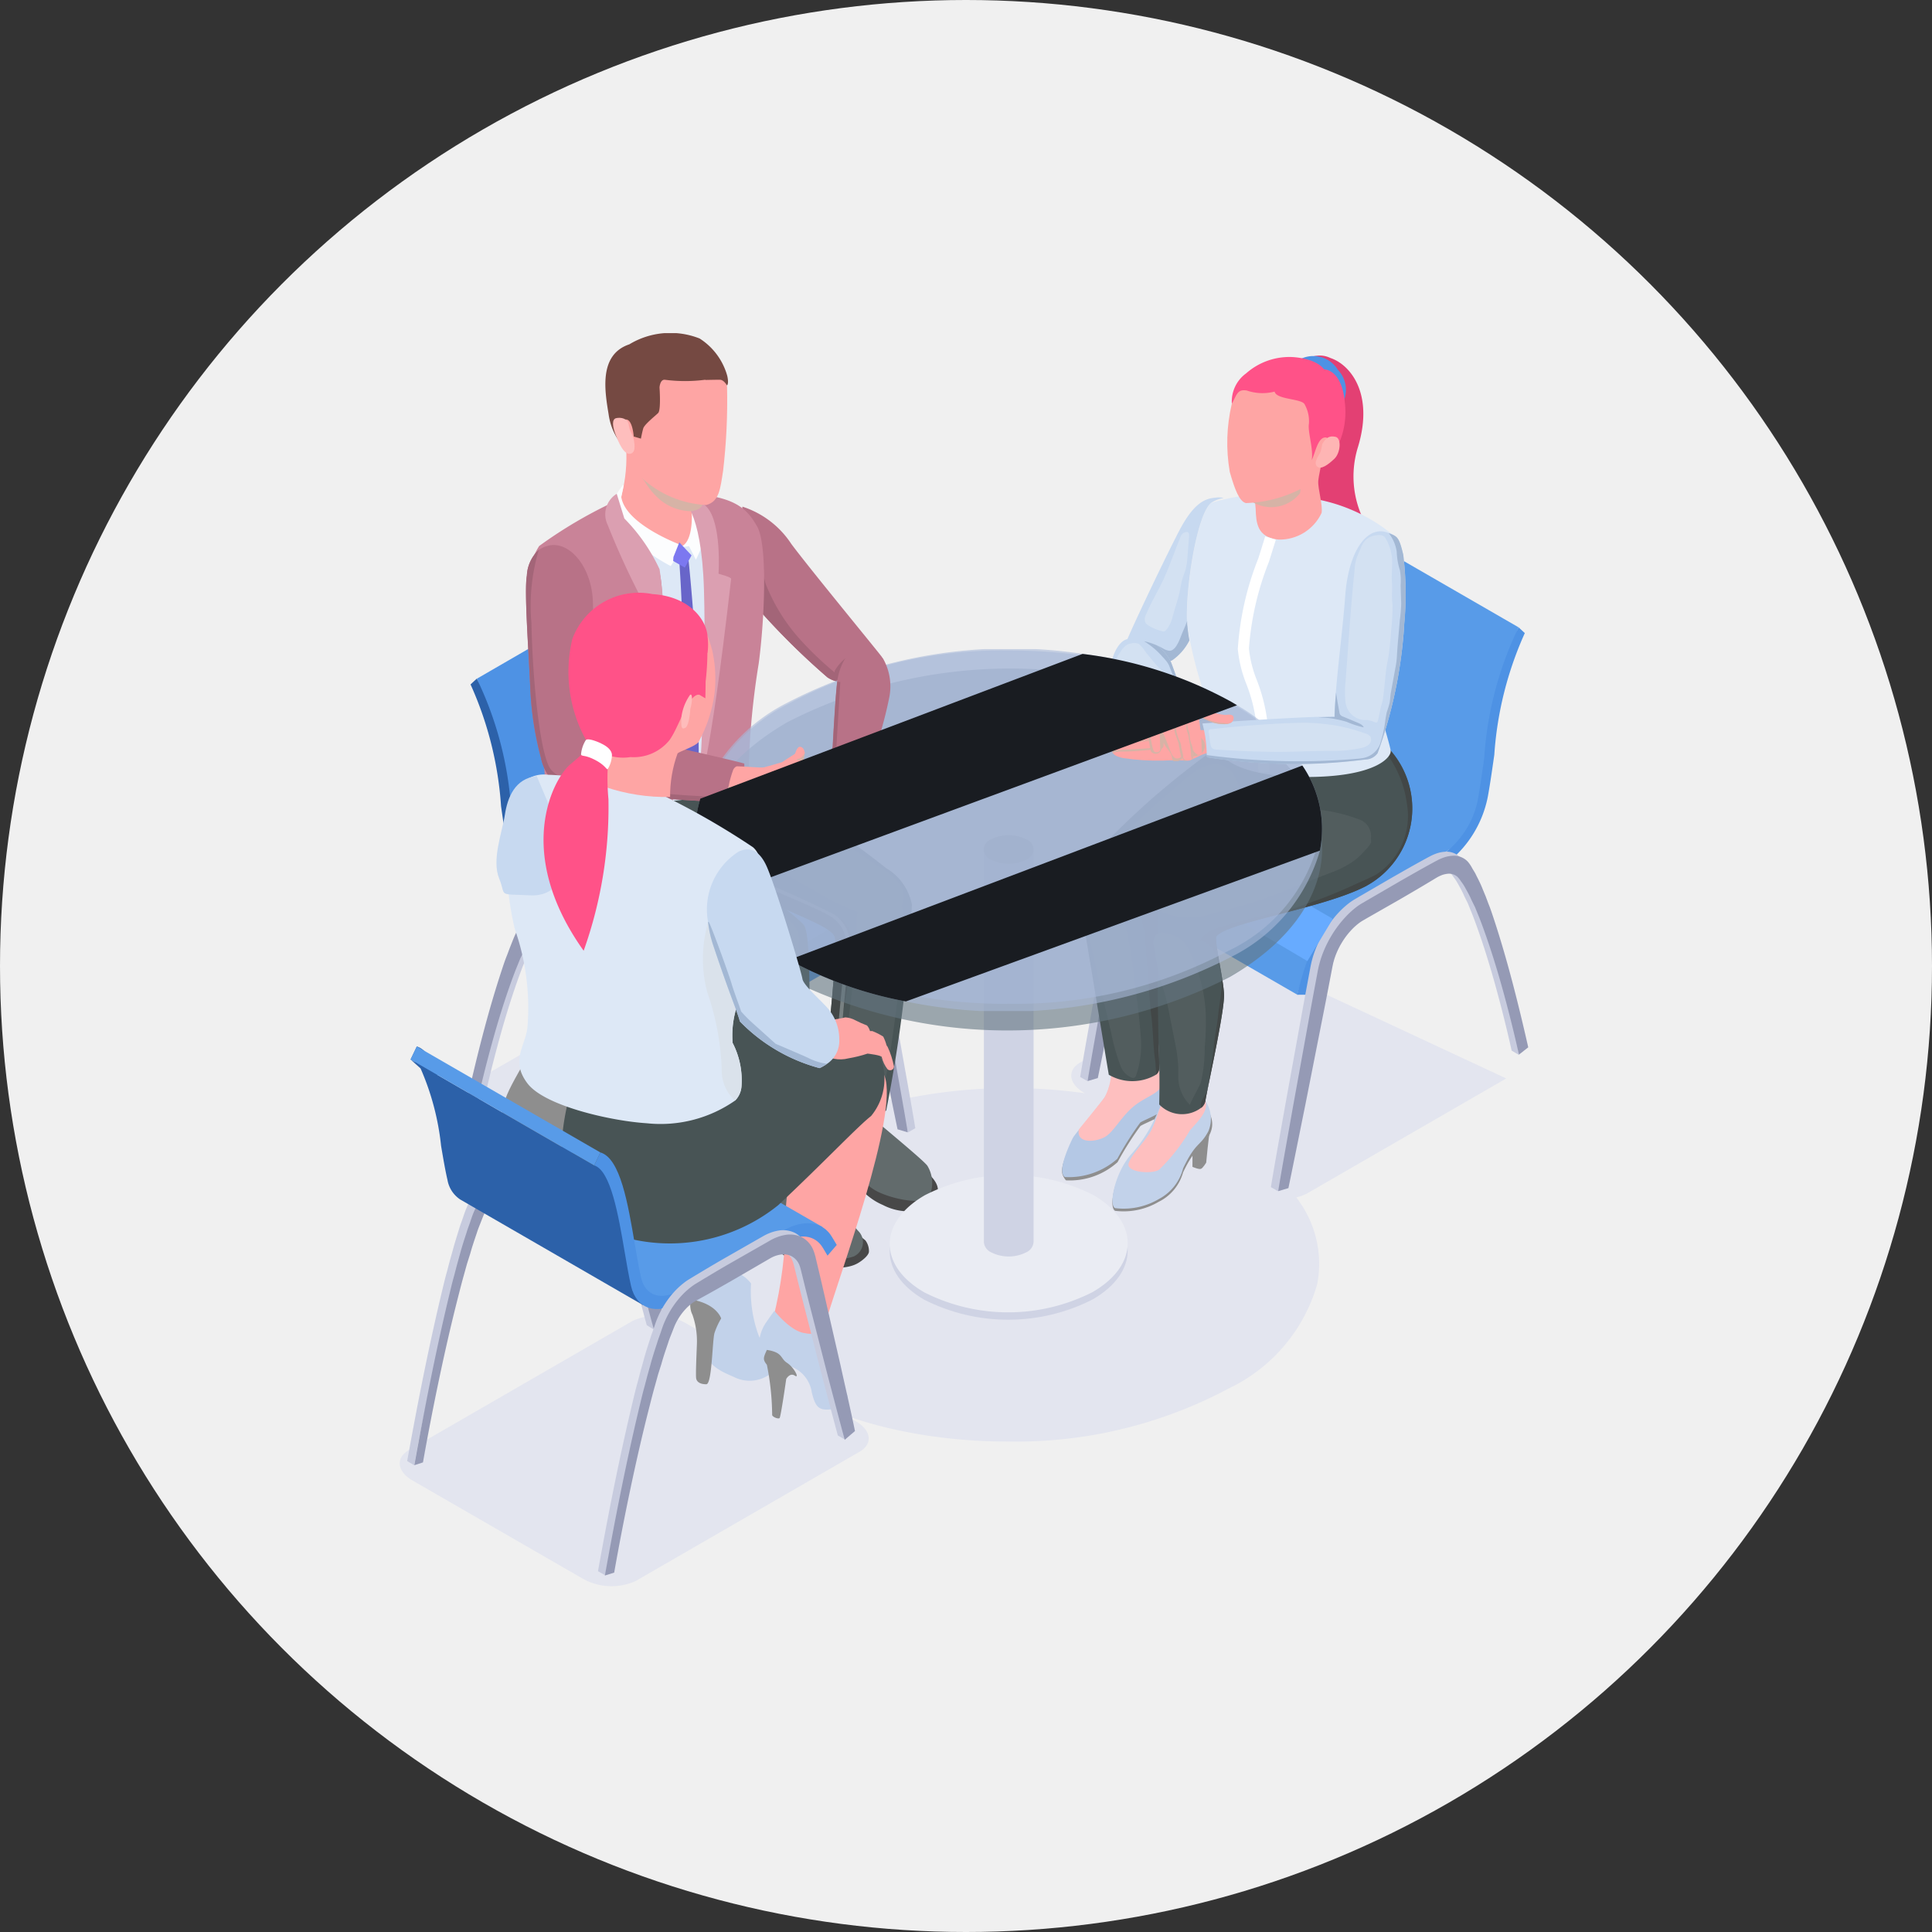 <svg xmlns="http://www.w3.org/2000/svg" xmlns:xlink="http://www.w3.org/1999/xlink" width="58" height="58" viewBox="0 0 58 58">
  <rect x="0" y="0" width="58" height="58" fill="#333333" stroke="none"/>
  <defs>
    <clipPath id="clip-path">
      <rect id="Rectangle_842" data-name="Rectangle 842" width="33.874" height="37.62" fill="none"/>
    </clipPath>
    <clipPath id="clip-path-3">
      <rect id="Rectangle_784" data-name="Rectangle 784" width="33.213" height="18.758" fill="none"/>
    </clipPath>
    <clipPath id="clip-path-4">
      <path id="Path_1958" data-name="Path 1958" d="M86.294,25.213c-.063.444-.123.865-.188,1.224a2.649,2.649,0,0,1-1.159,1.723L81.754,30c-.628.363-1.07,2.3-1.07,2.3l5.511,3.182a10.47,10.47,0,0,1,.776-1.925c.244-.242,3.986-2.421,4.343-2.877a10.279,10.279,0,0,0,.88-3.564,11.816,11.816,0,0,1,.644-2.663l-5.511-3.181a10.568,10.568,0,0,0-1.033,3.941" transform="translate(-80.684 -21.272)" fill="none"/>
    </clipPath>
    <linearGradient id="linear-gradient" x1="-0.996" y1="1.909" x2="-0.982" y2="1.909" gradientUnits="objectBoundingBox">
      <stop offset="0" stop-color="#4784d0"/>
      <stop offset="0.43" stop-color="#4784d0"/>
      <stop offset="0.465" stop-color="#4c8ad7"/>
      <stop offset="0.566" stop-color="#589be8"/>
      <stop offset="1" stop-color="#589be8"/>
    </linearGradient>
    <clipPath id="clip-path-6">
      <path id="Path_1982" data-name="Path 1982" d="M97.75,8a2.593,2.593,0,0,0-1.22.825,11.737,11.737,0,0,0,.009,2.324c.014.4.033.862.694.922a1.39,1.39,0,0,0,1.285-.8c.042-.238-.116-.726-.1-.964s.312-1.439.312-1.439S98.409,8,97.845,8a.562.562,0,0,0-.1.008" transform="translate(-96.467 -7.996)" fill="none"/>
    </clipPath>
    <linearGradient id="linear-gradient-2" x1="-10.927" y1="8.575" x2="-10.813" y2="8.575" gradientUnits="objectBoundingBox">
      <stop offset="0" stop-color="#feb9b8"/>
      <stop offset="0.049" stop-color="#feb9b8"/>
      <stop offset="0.992" stop-color="#fea5a4"/>
      <stop offset="1" stop-color="#fea5a4"/>
    </linearGradient>
    <clipPath id="clip-path-8">
      <rect id="Rectangle_789" data-name="Rectangle 789" width="1.549" height="0.953" fill="none"/>
    </clipPath>
    <clipPath id="clip-path-9">
      <path id="Path_1984" data-name="Path 1984" d="M93.649,5.637a5.11,5.11,0,0,0-.061,2.041c.154.542.289.887.484.938a3.851,3.851,0,0,0,1.854-.54,3.942,3.942,0,0,0,.629-1.9C96.532,5.72,95.5,4.83,95.5,4.83l-.917-.046a1.113,1.113,0,0,0-.932.853" transform="translate(-93.508 -4.784)" fill="none"/>
    </clipPath>
    <linearGradient id="linear-gradient-3" x1="-7.878" y1="9.358" x2="-7.794" y2="9.358" xlink:href="#linear-gradient-2"/>
    <clipPath id="clip-path-11">
      <path id="Path_1990" data-name="Path 1990" d="M8.725,30.256a11.818,11.818,0,0,1,.644,2.663,10.283,10.283,0,0,0,.88,3.564c.356.457,4.1,2.636,4.343,2.878a10.457,10.457,0,0,1,.776,1.925L20.878,38.1s-.443-1.935-1.071-2.3l-3.192-1.843a2.65,2.65,0,0,1-1.159-1.724c-.066-.36-.125-.78-.189-1.224a10.57,10.57,0,0,0-1.033-3.941Z" transform="translate(-8.725 -27.074)" fill="none"/>
    </clipPath>
    <linearGradient id="linear-gradient-4" x1="0.024" y1="1.768" x2="0.039" y2="1.768" gradientUnits="objectBoundingBox">
      <stop offset="0" stop-color="#589be8"/>
      <stop offset="0.434" stop-color="#589be8"/>
      <stop offset="0.57" stop-color="#4e92e4"/>
      <stop offset="1" stop-color="#4e92e4"/>
    </linearGradient>
    <clipPath id="clip-path-13">
      <rect id="Rectangle_794" data-name="Rectangle 794" width="0.027" height="0.133" fill="none"/>
    </clipPath>
    <clipPath id="clip-path-14">
      <path id="Path_2015" data-name="Path 2015" d="M24.963,9.7a4.537,4.537,0,0,1-.185,1.409c-.157.571.045.975.725,1.31a1.571,1.571,0,0,0,1.555-.1c.037-.13.047-1.8.131-2.366L24.944,8.3s0,1.034.019,1.4" transform="translate(-24.727 -8.299)" fill="none"/>
    </clipPath>
    <linearGradient id="linear-gradient-5" x1="-2.516" y1="7.952" x2="-2.412" y2="7.952" xlink:href="#linear-gradient-2"/>
    <clipPath id="clip-path-16">
      <rect id="Rectangle_797" data-name="Rectangle 797" width="1.904" height="1.197" fill="none"/>
    </clipPath>
    <clipPath id="clip-path-17">
      <path id="Path_2023" data-name="Path 2023" d="M25.8,2.158A2,2,0,0,0,24.78,3.939a2.912,2.912,0,0,0,.666,1.929,3.085,3.085,0,0,0,1.942.823c.4-.1.426-.5.51-1.027a18.114,18.114,0,0,0,.119-2.515,1.185,1.185,0,0,0-.825-.992,5.2,5.2,0,0,0-.821-.075,1.837,1.837,0,0,0-.576.075" transform="translate(-24.77 -2.083)" fill="none"/>
    </clipPath>
    <linearGradient id="linear-gradient-6" x1="-1.935" y1="7.876" x2="-1.856" y2="7.876" xlink:href="#linear-gradient-2"/>
    <clipPath id="clip-path-19">
      <path id="Path_2026" data-name="Path 2026" d="M56.435,96.588c-1.4.808-1.406,2.114-.016,2.916a5.583,5.583,0,0,0,5.051-.009c1.4-.808,1.406-2.114.016-2.917a5.133,5.133,0,0,0-2.511-.6,5.192,5.192,0,0,0-2.54.609" transform="translate(-55.381 -95.979)" fill="none"/>
    </clipPath>
    <linearGradient id="linear-gradient-7" x1="-1.829" y1="2.801" x2="-1.796" y2="2.801" gradientUnits="objectBoundingBox">
      <stop offset="0" stop-color="#cfd3e4"/>
      <stop offset="0.004" stop-color="#cdd1e3"/>
      <stop offset="0.217" stop-color="#a0a5be"/>
      <stop offset="0.324" stop-color="#8f94b0"/>
      <stop offset="0.564" stop-color="#cfd3e4"/>
      <stop offset="1" stop-color="#cfd3e4"/>
    </linearGradient>
    <clipPath id="clip-path-21">
      <path id="Path_2028" data-name="Path 2028" d="M66.02,58.358V70.152a.367.367,0,0,0,.217.3,1.166,1.166,0,0,0,1.055,0,.368.368,0,0,0,.22-.313h0V58.358Z" transform="translate(-66.02 -58.358)" fill="none"/>
    </clipPath>
    <linearGradient id="linear-gradient-8" x1="-11.733" y1="1.803" x2="-11.555" y2="1.803" xlink:href="#linear-gradient-7"/>
    <clipPath id="clip-path-23">
      <rect id="Rectangle_804" data-name="Rectangle 804" width="18.82" height="10.866" fill="none"/>
    </clipPath>
    <clipPath id="clip-path-24">
      <rect id="Rectangle_805" data-name="Rectangle 805" width="18.82" height="10.865" fill="none"/>
    </clipPath>
    <clipPath id="clip-path-25">
      <rect id="Rectangle_806" data-name="Rectangle 806" width="18.637" height="10.608" fill="none"/>
    </clipPath>
    <clipPath id="clip-path-26">
      <path id="Path_2033" data-name="Path 2033" d="M80.818,44.874H80.77a.024.024,0,0,0-.012,0h0c-.1,0-.2,0-.305,0l-.054,0c-.284.008-.564.021-.772.032l-.288.017c-.321.021-1.1.112-1.2.133s-.105.077-.077.108h0c.026.03-.016.033-.016.033s-.058.007-.117.02-.12.036-.116.064c.008.056.028.123.105.126h.017l.074.009c.042.007.074.015.074.015s-.01.066.122.091a.513.513,0,0,0,.137,0,1.377,1.377,0,0,0,.208-.036.073.073,0,0,0,0,.074c.03.054.12.113.308.152a7.049,7.049,0,0,0,1.226.075,2.8,2.8,0,0,1,.293-.006h.229l.06,0h.019l.114-.01a.729.729,0,0,0,.117-.024l.025-.008a1.521,1.521,0,0,0,.2-.088.919.919,0,0,1,.391-.107c.253-.009.315-.3.2-.49a.32.32,0,0,0-.148-.133,1,1,0,0,0-.269-.045c-.122-.009-.271-.012-.433-.012h-.072" transform="translate(-77.809 -44.874)" fill="none"/>
    </clipPath>
    <linearGradient id="linear-gradient-9" x1="-5.108" y1="27.231" x2="-5.042" y2="27.231" xlink:href="#linear-gradient-2"/>
    <clipPath id="clip-path-28">
      <rect id="Rectangle_809" data-name="Rectangle 809" width="1.704" height="0.92" fill="none"/>
    </clipPath>
    <clipPath id="clip-path-29">
      <rect id="Rectangle_810" data-name="Rectangle 810" width="1.621" height="0.161" fill="none"/>
    </clipPath>
    <clipPath id="clip-path-30">
      <rect id="Rectangle_811" data-name="Rectangle 811" width="1.814" height="0.251" fill="none"/>
    </clipPath>
    <clipPath id="clip-path-31">
      <rect id="Rectangle_812" data-name="Rectangle 812" width="1.63" height="0.21" fill="none"/>
    </clipPath>
    <clipPath id="clip-path-32">
      <path id="Path_2046" data-name="Path 2046" d="M85.1,40.592a.365.365,0,0,0-.279.438c0,.1.061.163.023.209a.765.765,0,0,0-.116.3c0,.071.063.77.164.8s.171-.01.161-.137-.017-.638-.015-.7c0,.067.154.36.252.636s.154.413.294.395a.139.139,0,0,0,.093-.045.141.141,0,0,0,.033-.1.372.372,0,0,0,.034.125.135.135,0,0,0,.145.085A.156.156,0,0,0,86,42.556a.243.243,0,0,0,.015-.219c.059.088.122.105.176.092a.266.266,0,0,0,.106-.053,6.27,6.27,0,0,0-.073-.978c0-.009,0-.017,0-.025.014-.1.035-.085.035-.085a2.72,2.72,0,0,0,.412.179c.146.04.482.086.564-.064a.111.111,0,0,0,.012-.027c.056-.181-.143-.164-.227-.147a1.65,1.65,0,0,1-.4-.08,3.007,3.007,0,0,0-.4-.23,1.016,1.016,0,0,1-.357-.109.6.6,0,0,0-.323-.261.51.51,0,0,0-.136-.017.823.823,0,0,0-.3.061" transform="translate(-84.727 -40.531)" fill="none"/>
    </clipPath>
    <linearGradient id="linear-gradient-10" x1="-8.727" y1="12.865" x2="-8.624" y2="12.865" xlink:href="#linear-gradient-2"/>
    <clipPath id="clip-path-34">
      <rect id="Rectangle_815" data-name="Rectangle 815" width="0.285" height="1.017" fill="none"/>
    </clipPath>
    <clipPath id="clip-path-35">
      <rect id="Rectangle_816" data-name="Rectangle 816" width="0.349" height="1.069" fill="none"/>
    </clipPath>
    <clipPath id="clip-path-36">
      <rect id="Rectangle_817" data-name="Rectangle 817" width="1.019" height="0.323" fill="none"/>
    </clipPath>
    <clipPath id="clip-path-37">
      <path id="Path_2058" data-name="Path 2058" d="M47.213,46.966s-.052.082-.1.147a2.605,2.605,0,0,1-.333.265l-.215.35.131.246-.163.378s-.084.2.052.252a.255.255,0,0,0,.083.019.141.141,0,0,0,.112-.045s0,0,0,0l-.027.093a.339.339,0,0,0,.017.04s0,0,0,0a.225.225,0,0,0,.16.137.157.157,0,0,0,.106-.028.25.25,0,0,0,.078-.094.159.159,0,0,0,.006.051s0,0,0,0a.2.2,0,0,0,.009.023v0a.076.076,0,0,1,.013.02.131.131,0,0,0,.117.047c.1,0,.2-.147.266-.261a.007.007,0,0,0,0,0c.041-.07.068-.127.068-.127s-.01.084.107.1a.2.2,0,0,0,.045,0c.092,0,.16-.074.25-.179a2.045,2.045,0,0,0,.279-.492,4.2,4.2,0,0,0-.028-.656c0-.112-.118-.189-.44-.294a1.186,1.186,0,0,0-.358-.068.4.4,0,0,0-.242.068" transform="translate(-46.512 -46.898)" fill="none"/>
    </clipPath>
    <linearGradient id="linear-gradient-11" x1="-6.604" y1="12.72" x2="-6.461" y2="12.72" xlink:href="#linear-gradient-2"/>
    <clipPath id="clip-path-39">
      <rect id="Rectangle_820" data-name="Rectangle 820" width="0.376" height="0.724" fill="none"/>
    </clipPath>
    <clipPath id="clip-path-40">
      <rect id="Rectangle_821" data-name="Rectangle 821" width="0.504" height="0.937" fill="none"/>
    </clipPath>
    <clipPath id="clip-path-41">
      <rect id="Rectangle_822" data-name="Rectangle 822" width="0.358" height="0.734" fill="none"/>
    </clipPath>
    <clipPath id="clip-path-42">
      <path id="Path_2062" data-name="Path 2062" d="M39.065,46.957c-.028.014-.378.245-.378.245s-.447.133-.538.154-.576-.028-.8-.031c0,0-.063-.011-.125.1a3.166,3.166,0,0,0-.142.51c-.015.075-.025.126-.025.126l.293.049a.84.84,0,0,0,.266.146,1.975,1.975,0,0,0,.789.1,2.038,2.038,0,0,0,.518-.112s1.32-.014,1.488-.056a.152.152,0,0,0,.1-.067.142.142,0,0,0,.019-.073.17.17,0,0,0-.009-.056s.093.008.189.009a.8.8,0,0,0,.153-.009.1.1,0,0,0,.086-.1.068.068,0,0,0,0-.019s.063,0,.121-.007l.04-.007c.063-.014.056-.112.035-.154a.221.221,0,0,0-.091-.048h0c-.112-.042-.284-.091-.284-.091l.007,0L40.9,47.5s.041-.112-.028-.135-1.253-.2-1.5-.236l-.045-.007a1.371,1.371,0,0,0,.042-.2.058.058,0,0,0,0-.014c-.006-.056-.049-.169-.145-.169s-.133.21-.161.224" transform="translate(-37.053 -46.733)" fill="none"/>
    </clipPath>
    <linearGradient id="linear-gradient-12" x1="-2.392" y1="15.288" x2="-2.328" y2="15.288" xlink:href="#linear-gradient-2"/>
    <clipPath id="clip-path-44">
      <rect id="Rectangle_825" data-name="Rectangle 825" width="1.51" height="0.323" fill="none"/>
    </clipPath>
    <clipPath id="clip-path-45">
      <rect id="Rectangle_826" data-name="Rectangle 826" width="1.414" height="0.325" fill="none"/>
    </clipPath>
    <clipPath id="clip-path-46">
      <rect id="Rectangle_827" data-name="Rectangle 827" width="1.437" height="0.295" fill="none"/>
    </clipPath>
    <clipPath id="clip-path-47">
      <rect id="Rectangle_828" data-name="Rectangle 828" width="0.252" height="0.246" fill="none"/>
    </clipPath>
    <clipPath id="clip-path-48">
      <rect id="Rectangle_829" data-name="Rectangle 829" width="3.474" height="0.426" fill="none"/>
    </clipPath>
    <clipPath id="clip-path-49">
      <rect id="Rectangle_830" data-name="Rectangle 830" width="16.263" height="7.303" fill="none"/>
    </clipPath>
    <clipPath id="clip-path-50">
      <rect id="Rectangle_831" data-name="Rectangle 831" width="16.005" height="7.081" fill="none"/>
    </clipPath>
    <clipPath id="clip-path-51">
      <path id="Path_2072" data-name="Path 2072" d="M43.558,84.15c-.379,1.26-1,1.739-.959,3.221a12.648,12.648,0,0,1-.374,2.943c-.016.278,1.21,1.393,1.589.078S46,84.216,45.565,83.057c-.089-.237-.226-.331-.387-.331-.626,0-1.62,1.424-1.62,1.424" transform="translate(-42.225 -82.726)" fill="none"/>
    </clipPath>
    <linearGradient id="linear-gradient-13" x1="-2.954" y1="1.739" x2="-2.884" y2="1.739" xlink:href="#linear-gradient-2"/>
    <clipPath id="clip-path-53">
      <path id="Path_2077" data-name="Path 2077" d="M35.964,86.073c-.122.312-1.226,4.358-1.226,4.414s1.092.535,1.171.791a30.987,30.987,0,0,0,1.449-4.291.894.894,0,0,0-.953-1.081c-.22,0-.4.065-.441.167" transform="translate(-34.738 -85.906)" fill="none"/>
    </clipPath>
    <linearGradient id="linear-gradient-14" x1="-3.368" y1="2.755" x2="-3.271" y2="2.755" xlink:href="#linear-gradient-2"/>
    <clipPath id="clip-path-55">
      <rect id="Rectangle_836" data-name="Rectangle 836" width="1.674" height="5.698" fill="none"/>
    </clipPath>
    <clipPath id="clip-path-56">
      <path id="Path_2086" data-name="Path 2086" d="M47.431,77.409c-.123,0-.723.514-.284.982a.957.957,0,0,0,.832.171,3.787,3.787,0,0,0,.572-.142s.437.05.428.107a.93.93,0,0,0,.174.364.115.115,0,0,0,.192-.084,2.58,2.58,0,0,0-.19-.587l-.033-.048a1.35,1.35,0,0,0-.1-.263,1.838,1.838,0,0,0-.326-.165h-.071a.426.426,0,0,0-.09-.169,3.177,3.177,0,0,1-.345-.153.725.725,0,0,0-.305-.09,3.306,3.306,0,0,1-.455.078" transform="translate(-46.988 -77.331)" fill="none"/>
    </clipPath>
    <linearGradient id="linear-gradient-15" x1="-4.627" y1="10.515" x2="-4.526" y2="10.515" xlink:href="#linear-gradient-2"/>
    <clipPath id="clip-path-58">
      <path id="Path_2088" data-name="Path 2088" d="M25.363,33.22c-.439.092-2.771,1.078-2.562,2.683s-.461,1.814-.013,2.107a5.713,5.713,0,0,0,1.948.3A3.743,3.743,0,0,1,24.961,37c.059-.059.547-.213.631-.343a4.21,4.21,0,0,0,.477-1.442,3.886,3.886,0,0,0-.067-1.3c-.122-.427-.185-.718-.5-.718a.693.693,0,0,0-.141.016" transform="translate(-22.63 -33.204)" fill="none"/>
    </clipPath>
    <linearGradient id="linear-gradient-16" x1="-1.505" y1="5.639" x2="-1.435" y2="5.639" xlink:href="#linear-gradient-2"/>
  </defs>
  <g id="Group_949" data-name="Group 949" transform="translate(-173 -1213)">
    <circle id="Ellipse_86" data-name="Ellipse 86" cx="29" cy="29" r="29" transform="translate(173 1213)" fill="#f0f0f0"/>
    <g id="Group_935" data-name="Group 935" transform="translate(185 1223)">
      <g id="Group_899" data-name="Group 899" transform="translate(0 0)" clip-path="url(#clip-path)">
        <g id="Group_762" data-name="Group 762">
          <g id="Group_761" data-name="Group 761" clip-path="url(#clip-path)">
            <g id="Group_760" data-name="Group 760" transform="translate(0 18.862)" style="mix-blend-mode: multiply;isolation: isolate">
              <g id="Group_759" data-name="Group 759">
                <g id="Group_758" data-name="Group 758" clip-path="url(#clip-path-3)">
                  <path id="Path_1955" data-name="Path 1955" d="M25.684,71.009l-5.25,3.031c-.406.235-.355.644.114.915l.024.014-.075-.012a16.05,16.05,0,0,0-2.154-.144,15.61,15.61,0,0,0-3.523.394L8.749,71.7a1.761,1.761,0,0,0-1.585.066L2.057,74.716c-.469.271-.52.681-.114.915l6.72,3.88a1.157,1.157,0,0,0,.349.126,3.242,3.242,0,0,0,.574,2.413,4.959,4.959,0,0,0,.671.784l-1.677-.969A1.762,1.762,0,0,0,6.994,81.8l-6.72,3.88c-.406.235-.355.644.114.915L5.5,89.543a1.761,1.761,0,0,0,1.585.066l6.72-3.88c.406-.235.355-.644-.114-.915l-.285-.164a13.2,13.2,0,0,0,1.8.484,15.716,15.716,0,0,0,3.022.288,13.545,13.545,0,0,0,6.665-1.595,5,5,0,0,0,2.65-3.125,3.228,3.228,0,0,0-.508-2.441c-.037-.057-.078-.114-.118-.17a1.152,1.152,0,0,0,.329-.12l5.973-3.448" transform="translate(0 -71.009)" fill="#e3e5ef"/>
                </g>
              </g>
            </g>
            <path id="Path_1956" data-name="Path 1956" d="M84.433,51.9c-.3-1.321-.626-2.616-1.031-3.848-.052-.154-.1-.307-.161-.454l-.084-.224-.091-.219c-.057-.149-.128-.287-.2-.428-.031-.073-.077-.134-.114-.2a1.04,1.04,0,0,0-.134-.2.575.575,0,0,0-.46-.176.963.963,0,0,0-.291.063,1.2,1.2,0,0,0-.152.068l-.069.036-.062.034c-.333.181-.665.371-1,.562l-1,.581-.127.075a1.826,1.826,0,0,0-.155.1,2.65,2.65,0,0,0-.288.25,3.427,3.427,0,0,0-.831,1.4c-.016.063-.036.127-.048.189l-.02.093-.014.078-.058.312q-.117.624-.229,1.247l-.452,2.492c-.145.829-.3,1.66-.436,2.488l.215.124.092-.216c.174-.838.339-1.673.51-2.51l.495-2.505q.125-.627.244-1.252l.06-.313.015-.078.014-.065c.008-.042.023-.086.033-.129a2.316,2.316,0,0,1,.229-.511,2.264,2.264,0,0,1,.341-.438,1.773,1.773,0,0,1,.195-.167c.034-.028.062-.04.094-.062l.122-.07,1-.571c.333-.193.665-.388,1-.59l.062-.038.056-.033a.847.847,0,0,1,.1-.049.678.678,0,0,1,.187-.053.392.392,0,0,1,.312.083.806.806,0,0,1,.119.148,1.429,1.429,0,0,1,.115.175c.07.127.143.251.2.39l.1.2.087.215c.059.142.114.289.167.437.216.592.407,1.211.583,1.844s.337,1.28.483,1.936l.215.125Z" transform="translate(-56.498 -33.888)" fill="#c7cbde"/>
            <path id="Path_1957" data-name="Path 1957" d="M85.241,52.368c-.3-1.321-.626-2.616-1.031-3.848-.052-.153-.1-.307-.161-.454l-.084-.224-.091-.219c-.057-.149-.128-.287-.2-.428-.031-.073-.077-.134-.114-.2a1.041,1.041,0,0,0-.134-.2.575.575,0,0,0-.46-.176.963.963,0,0,0-.291.063,1.2,1.2,0,0,0-.152.068l-.069.036-.062.034c-.333.181-.665.371-1,.562l-1,.581-.127.075a1.824,1.824,0,0,0-.155.1,2.651,2.651,0,0,0-.288.25A3.427,3.427,0,0,0,79,49.79c-.016.063-.036.127-.048.189l-.02.093-.014.078-.058.312q-.117.625-.229,1.247L78.178,54.2c-.145.829-.3,1.66-.436,2.488l.307-.091c.174-.838.339-1.673.51-2.51l.495-2.505q.125-.626.244-1.252l.06-.313.015-.078.014-.065c.008-.042.023-.086.033-.129a2.309,2.309,0,0,1,.229-.51,2.259,2.259,0,0,1,.341-.438,1.774,1.774,0,0,1,.195-.167,1.055,1.055,0,0,1,.093-.061L80.4,48.5l1-.571c.333-.193.665-.388,1-.59l.062-.038.056-.033a.848.848,0,0,1,.1-.049.678.678,0,0,1,.187-.053.392.392,0,0,1,.312.083.815.815,0,0,1,.119.148,1.427,1.427,0,0,1,.115.175c.07.127.143.251.2.39l.1.2.087.215c.06.142.114.289.167.437.216.592.407,1.211.583,1.844s.337,1.28.483,1.936Z" transform="translate(-57.092 -34.233)" fill="#959ab5"/>
          </g>
        </g>
        <g id="Group_764" data-name="Group 764" transform="translate(21.432 5.65)">
          <g id="Group_763" data-name="Group 763" clip-path="url(#clip-path-4)">
            <rect id="Rectangle_786" data-name="Rectangle 786" width="18.384" height="17.631" transform="translate(-6.154 10.658) rotate(-60)" fill="url(#linear-gradient)"/>
          </g>
        </g>
        <g id="Group_766" data-name="Group 766">
          <g id="Group_765" data-name="Group 765" clip-path="url(#clip-path)">
            <path id="Path_1959" data-name="Path 1959" d="M101.705,44.281s.284-1.65.8-1.945l3.192-1.843a3.337,3.337,0,0,0,1.459-2.171c.067-.37.128-.795.192-1.244a10.6,10.6,0,0,1,.916-3.654l-.187-.174a10.575,10.575,0,0,0-1.033,3.941c-.063.444-.123.864-.188,1.224a2.651,2.651,0,0,1-1.159,1.723L102.5,41.982c-.628.363-1.071,2.3-1.071,2.3Z" transform="translate(-74.488 -24.418)" fill="#4e92e4"/>
            <path id="Path_1960" data-name="Path 1960" d="M105.929,64.7a24.019,24.019,0,0,0-.972-4.2c-.051-.154-.1-.307-.161-.454l-.084-.224-.091-.219c-.057-.149-.128-.287-.2-.428-.031-.073-.077-.134-.114-.2a1.04,1.04,0,0,0-.134-.2.575.575,0,0,0-.46-.176.965.965,0,0,0-.291.063,1.222,1.222,0,0,0-.152.068l-.069.036-.062.034c-.333.181-.665.371-1,.562l-1,.581-.127.075a1.824,1.824,0,0,0-.155.1,2.65,2.65,0,0,0-.288.25,3.423,3.423,0,0,0-.831,1.4c-.016.063-.036.127-.048.189l-.02.093-.014.078-.058.312q-.117.625-.229,1.247l-.452,2.492c-.145.829-.3,1.66-.436,2.488l.215.124.092-.216c.174-.838.34-1.673.51-2.51l.495-2.505q.125-.626.244-1.252l.06-.313.015-.078.014-.065c.008-.042.023-.086.033-.129a2.316,2.316,0,0,1,.229-.511,2.264,2.264,0,0,1,.341-.438,1.773,1.773,0,0,1,.195-.167,1.054,1.054,0,0,1,.093-.061l.122-.071,1-.571c.333-.193.665-.388,1-.59l.062-.038.056-.033a.849.849,0,0,1,.1-.049.678.678,0,0,1,.187-.053.393.393,0,0,1,.312.083.817.817,0,0,1,.118.148,1.449,1.449,0,0,1,.115.175c.07.127.143.251.2.39l.1.2.087.215c.06.142.114.289.168.437.215.592.407,1.211.582,1.844s.337,1.28.483,1.936Z" transform="translate(-72.328 -43.029)" fill="#c7cbde"/>
            <path id="Path_1961" data-name="Path 1961" d="M106.8,64.814c-.3-1.321-.625-2.616-1.031-3.848-.051-.153-.1-.307-.161-.454l-.084-.225-.091-.219c-.057-.149-.128-.287-.2-.428-.031-.073-.077-.134-.114-.2a1.022,1.022,0,0,0-.134-.2.575.575,0,0,0-.46-.176.974.974,0,0,0-.291.063,1.223,1.223,0,0,0-.152.068l-.069.036-.062.034c-.333.181-.665.371-1,.562l-1,.581-.127.074a1.768,1.768,0,0,0-.155.1,2.594,2.594,0,0,0-.288.25,3.323,3.323,0,0,0-.5.65,3.36,3.36,0,0,0-.331.751c-.016.063-.036.127-.048.189l-.02.093-.014.078-.058.312q-.117.625-.229,1.247l-.452,2.492c-.145.829-.3,1.66-.436,2.488l.307-.091c.174-.838.34-1.673.51-2.51l.495-2.505q.125-.626.244-1.252l.06-.313.015-.078.014-.065c.008-.042.023-.086.033-.129a2.3,2.3,0,0,1,.229-.511,2.266,2.266,0,0,1,.341-.438,1.774,1.774,0,0,1,.195-.167,1.053,1.053,0,0,1,.093-.061l.122-.071,1-.571c.333-.193.665-.388,1-.59l.062-.038.056-.033a.847.847,0,0,1,.1-.049.677.677,0,0,1,.187-.053.392.392,0,0,1,.312.083.827.827,0,0,1,.118.148,1.428,1.428,0,0,1,.115.175c.07.127.143.251.2.39l.1.2.087.215c.06.141.114.289.168.437.215.592.407,1.21.582,1.843s.337,1.28.483,1.936Z" transform="translate(-72.921 -43.373)" fill="#959ab5"/>
            <path id="Path_1962" data-name="Path 1962" d="M82.922,54.354,88.364,57.5,87.6,58.768l-5.422-3.2s.3-.959.742-1.217" transform="translate(-60.351 -39.916)" fill="#67abff"/>
            <path id="Path_1963" data-name="Path 1963" d="M101.211,3.315a.736.736,0,0,1,1.058-.7c.585.194,1.312,1.055.828,2.663a2.966,2.966,0,0,0,.514,2.746,6.113,6.113,0,0,1-1.389-.55,2.243,2.243,0,0,1-.874-1.8c-.1-1.041-.137-2.352-.137-2.352" transform="translate(-74.327 -1.867)" fill="#e34073"/>
            <path id="Path_1964" data-name="Path 1964" d="M102.132,4.168a.865.865,0,0,1-1.166-.3.865.865,0,0,1,0-1.2.865.865,0,0,1,1.166.3.865.865,0,0,1,0,1.2" transform="translate(-73.968 -1.866)" fill="#4e92e4"/>
            <path id="Path_1965" data-name="Path 1965" d="M84.671,86.888s.167.066.163.2-.013.619-.013.619.111.067.177.04.164-.176.164-.176.138-.956.2-1.148-.687.469-.687.469" transform="translate(-62.18 -63.439)" fill="#8e8e8e"/>
            <path id="Path_1966" data-name="Path 1966" d="M76.209,84.1c-.187.369-.96,1.2-1.043,1.369-.123.25-.389.746-.3.992a.578.578,0,0,0,.1.169,2.147,2.147,0,0,0,1.549-.546A9.576,9.576,0,0,1,77.2,85c.14-.1.96-.373.951-.709a1.037,1.037,0,0,0-.335-.745,3.105,3.105,0,0,0-.568-.214,1.628,1.628,0,0,0-1.034.773" transform="translate(-54.965 -61.195)" fill="#8e8e8e"/>
            <path id="Path_1967" data-name="Path 1967" d="M76.228,83.718c-.187.369-.96,1.2-1.043,1.369-.14.285-.464,1.013-.231,1.162a2.2,2.2,0,0,0,1.572-.547,9.575,9.575,0,0,1,.689-1.089c.14-.1.96-.373.951-.709a1.037,1.037,0,0,0-.335-.745,3.125,3.125,0,0,0-.568-.214,1.628,1.628,0,0,0-1.034.773" transform="translate(-54.984 -60.913)" fill="#b4c8e5"/>
            <path id="Path_1968" data-name="Path 1968" d="M77.712,78.415a1.882,1.882,0,0,1-.2.9c-.087.124-.724.906-.779.974-.083.453.541.373.8.215s.5-.649.9-.951.849-.385.773-.717a6.2,6.2,0,0,1-.168-1.718c-.028-1.248-1.332,1.294-1.332,1.294" transform="translate(-56.345 -56.382)" fill="#febfbf"/>
            <path id="Path_1969" data-name="Path 1969" d="M89.172,90s.108-.121.112.009,0,.94,0,.94.2.089.26.059.153-.185.153-.185.072-.805.119-1-.647.178-.647.178" transform="translate(-65.486 -65.92)" fill="#8e8e8e"/>
            <path id="Path_1970" data-name="Path 1970" d="M83.29,86.65c.065.158.413.507.161.972s-.4.3-.785,1.114a1.4,1.4,0,0,1-.733.882,2.074,2.074,0,0,1-1.306.27c-.044-.018-.093-.116-.08-.309a2.178,2.178,0,0,1,.529-1.232,4.47,4.47,0,0,0,.857-1.372.974.974,0,0,1,.733-.456,2.75,2.75,0,0,1,.624.13" transform="translate(-59.15 -63.538)" fill="#8e8e8e"/>
            <path id="Path_1971" data-name="Path 1971" d="M83.3,86.194a.951.951,0,0,1,.13.978c-.252.466-.368.294-.755,1.108a1.447,1.447,0,0,1-.733.922,2.072,2.072,0,0,1-1.306.27c-.2-.079-.017-1.018.449-1.581a4.467,4.467,0,0,0,.857-1.372.974.974,0,0,1,.733-.456,2.75,2.75,0,0,1,.624.13" transform="translate(-59.158 -63.203)" fill="#c2d2ea"/>
            <path id="Path_1972" data-name="Path 1972" d="M83.387,85.309c-.121.25-.177.524-.331.842s-.6.732-.689,1.012.719.336.917.191a5.562,5.562,0,0,0,.922-1.178c.219-.252.573-.579.464-.886s-.645-.535-.645-.535Z" transform="translate(-60.483 -62.242)" fill="#febfbf"/>
            <path id="Path_1973" data-name="Path 1973" d="M83.4,47.39a.825.825,0,0,1-.2.491,12.746,12.746,0,0,1-4.024,2.564c-.028.037,0,3.633.047,5.067a.263.263,0,0,1-.091.206,1.4,1.4,0,0,1-1.429.009c-.046-.261-.568-3.428-.7-4.211a3.4,3.4,0,0,1,0-2.11,23.868,23.868,0,0,1,4.374-3.8l.987-.041A3.119,3.119,0,0,1,83.4,47.39" transform="translate(-56.416 -33.462)" fill="#485455"/>
            <path id="Path_1974" data-name="Path 1974" d="M90.843,49.89c-1.313.688-4.219,1.09-4.513,1.527-.025.27.21,1.221.238,1.715s-.512,2.878-.559,3.213a.352.352,0,0,1-.127.208.95.95,0,0,1-1.26-.1,23.867,23.867,0,0,0-.4-5.012,2.14,2.14,0,0,1,.419-1.8c.391-.3,2.246-1.322,2.9-1.658s.913-.885.68-1.314c0,0,1.937-2.087,3.156-1.044a1.555,1.555,0,0,1,.2.208,2.646,2.646,0,0,1-.729,4.049" transform="translate(-61.822 -33.297)" fill="#485455"/>
            <path id="Path_1975" data-name="Path 1975" d="M84.29,56.756c-.028.037,0,3.632.047,5.067a.262.262,0,0,1-.091.206c-.013-.144-.011-.3-.03-.42-.063-.418-.059-.842-.106-1.261-.023-.19-.044-.382-.058-.573-.034-.436-.062-.9-.1-1.339-.019-.239-.028-.485-.065-.722a3.607,3.607,0,0,1-.1-.517,1.462,1.462,0,0,1,.029-.382c.03-.114.1-.21.13-.323a.428.428,0,0,1,.135-.265,2.712,2.712,0,0,1,.689-.515,13.283,13.283,0,0,0,1.361-.692c.216-.125.429-.255.64-.388.108-.069.219-.138.326-.211.078-.052.13-.135.208-.175a1.024,1.024,0,0,1,.284-.062,2.288,2.288,0,0,1,.611-.008c.035,0,.069.01.1.018a12.755,12.755,0,0,1-4.024,2.564" transform="translate(-61.537 -39.772)" fill="#424747"/>
            <path id="Path_1976" data-name="Path 1976" d="M95.43,50.7c-1.313.689-4.219,1.09-4.513,1.527-.025.27.21,1.221.238,1.715s-.512,2.878-.559,3.213a.352.352,0,0,1-.127.208c-.051-.189.105-.329.165-.488a3.693,3.693,0,0,0,.105-.651c.04-.209.078-.407.1-.623.031-.349.107-.691.142-1.039.03-.3.1-.622.1-.919a2.562,2.562,0,0,0-.244-1.013.593.593,0,0,0-.407-.292,1.02,1.02,0,0,1,.544-.379,19.887,19.887,0,0,1,1.974-.5,14.973,14.973,0,0,0,2.191-.829c.194-.085.39-.171.579-.268a2.095,2.095,0,0,0,.926-2.134,3.217,3.217,0,0,0-.5-1.345,3.9,3.9,0,0,1-.257-.435l.073-.008a1.556,1.556,0,0,1,.2.208A2.646,2.646,0,0,1,95.43,50.7" transform="translate(-66.409 -34.104)" fill="#424747"/>
            <path id="Path_1977" data-name="Path 1977" d="M80.663,49.635c-.156.127-.313.254-.458.394-.124.118-.251.233-.379.348-.384.347-.82.676-1.17,1.059a.736.736,0,0,0-.045.966.542.542,0,0,0,.288.12,1.3,1.3,0,0,0,.742-.146,5.514,5.514,0,0,0,.649-.407c.63-.423,1.315-.764,1.923-1.217a1.7,1.7,0,0,0,.39-.371,1.215,1.215,0,0,0,.175-.4,1.125,1.125,0,0,0-.157-.975c-.609-.766-1.482.238-1.96.625" transform="translate(-57.611 -35.786)" fill="#525d5e"/>
            <path id="Path_1978" data-name="Path 1978" d="M91.464,54.124a4.812,4.812,0,0,0-1.286-.3,1.878,1.878,0,0,0-1.109.354c-.959.481-2.015.764-2.924,1.334a1.919,1.919,0,0,0-.748.737.526.526,0,0,0-.023.495.508.508,0,0,0,.191.168,2.145,2.145,0,0,0,1.546.015,13.927,13.927,0,0,0,1.511-.43c.666-.245,1.322-.522,1.985-.775a3.038,3.038,0,0,0,.683-.347,1.989,1.989,0,0,0,.333-.309,1.315,1.315,0,0,0,.159-.186c.055-.093.035-.083.032-.187a.531.531,0,0,0-.352-.571" transform="translate(-62.658 -39.522)" fill="#525d5e"/>
            <path id="Path_1979" data-name="Path 1979" d="M77.683,64.033c.1.453.2.906.3,1.358.092.4.188.8.284,1.2l.075.311a6.063,6.063,0,0,0,.275.982.611.611,0,0,0,.339.369.112.112,0,0,0,.086,0,.13.13,0,0,0,.053-.08,2.8,2.8,0,0,0,.14-1.091c-.062-.87-.192-1.743-.3-2.611l-.252-1.211a1.416,1.416,0,0,0-.117-.38.721.721,0,0,0-.636-.375c-.336.006-.271.3-.27.539,0,.138-.057.26-.06.4a2.6,2.6,0,0,0,.087.592" transform="translate(-56.984 -45.901)" fill="#525d5e"/>
            <path id="Path_1980" data-name="Path 1980" d="M85.191,68.141c.013.093.037.185.049.257a7.844,7.844,0,0,0,.158.787c.041.152.1.3.14.452s.069.29.1.436l.18.919a4.727,4.727,0,0,1,.111.819c0,.135-.007.27.007.4a1.185,1.185,0,0,0,.343.713c-.017-.017.3-.588.328-.677a4.336,4.336,0,0,0,.114-1.036,8.291,8.291,0,0,0,.033-1.017,4.693,4.693,0,0,0-.551-2,.712.712,0,0,0-.114-.169c-.14-.142-.629-.379-.814-.224a.358.358,0,0,0-.083.34" transform="translate(-62.556 -49.754)" fill="#525d5e"/>
            <path id="Path_1981" data-name="Path 1981" d="M92.8,18.386a6.108,6.108,0,0,0-3.1.119c-.447.352-.8,2.738-.719,3.7a12.643,12.643,0,0,0,.636,2.389c.1.405.328,1.2.405,1.439s.81.734,2.717.7,2.361-.587,2.347-.782-.643-2.18-.726-2.676,1.052-3.443.858-3.753A5.09,5.09,0,0,0,92.8,18.386" transform="translate(-65.336 -13.409)" fill="#dde8f6"/>
          </g>
        </g>
        <g id="Group_768" data-name="Group 768" transform="translate(25.624 2.124)">
          <g id="Group_767" data-name="Group 767" clip-path="url(#clip-path-6)">
            <rect id="Rectangle_788" data-name="Rectangle 788" width="2.338" height="4.139" transform="translate(-0.077 0)" fill="url(#linear-gradient-2)"/>
          </g>
        </g>
        <g id="Group_773" data-name="Group 773">
          <g id="Group_772" data-name="Group 772" clip-path="url(#clip-path)">
            <g id="Group_771" data-name="Group 771" transform="translate(25.493 4.281)" style="mix-blend-mode: multiply;isolation: isolate">
              <g id="Group_770" data-name="Group 770">
                <g id="Group_769" data-name="Group 769" clip-path="url(#clip-path-8)">
                  <path id="Path_1983" data-name="Path 1983" d="M96.9,16.138c.172-.016.431-.076.539.1a.528.528,0,0,1,.065.405,1.1,1.1,0,0,1-1.425.261.223.223,0,0,1-.071-.065.24.24,0,0,1-.028-.1,1.353,1.353,0,0,1-.01-.182.215.215,0,0,1,.012-.078.206.206,0,0,1,.05-.066,1.4,1.4,0,0,1,.866-.274" transform="translate(-95.972 -16.115)" fill="#d6b3a6"/>
                </g>
              </g>
            </g>
          </g>
        </g>
        <g id="Group_775" data-name="Group 775" transform="translate(24.838 1.271)">
          <g id="Group_774" data-name="Group 774" clip-path="url(#clip-path-9)">
            <rect id="Rectangle_791" data-name="Rectangle 791" width="3.143" height="3.884" transform="translate(-0.073 0)" fill="url(#linear-gradient-3)"/>
          </g>
        </g>
        <g id="Group_777" data-name="Group 777">
          <g id="Group_776" data-name="Group 776" clip-path="url(#clip-path)">
            <path id="Path_1985" data-name="Path 1985" d="M95.277,3.738c.065.247.844.2.907.391a1.024,1.024,0,0,1,.123.568c-.042.242.14.754.084,1.094.107-.214.173-.65.391-.68s.089.438.089.438l.153.079a2.334,2.334,0,0,0,.359-1.579c-.093-1-.624-.983-.624-.983s-.181-.312-.927-.368a1.965,1.965,0,0,0-1.411.489,1.043,1.043,0,0,0-.428.914c.154-.29.172-.444.447-.4a1.456,1.456,0,0,0,.838.033" transform="translate(-69.012 -1.978)" fill="#ff5288"/>
            <path id="Path_1986" data-name="Path 1986" d="M103.717,11.913c.107-.191.214-.261.4-.219s.148.484-.033.657-.419.354-.53.224.093-.349.121-.456.042-.205.042-.205" transform="translate(-76.023 -8.58)" fill="#feb5b4"/>
            <path id="Path_1987" data-name="Path 1987" d="M95.335,30.066,95.3,28.922a4.918,4.918,0,0,0-.333-1.524,3.75,3.75,0,0,1-.253-1.041,8.867,8.867,0,0,1,.615-2.719q.1-.313.207-.663l.32.1c-.073.234-.142.455-.208.664a8.765,8.765,0,0,0-.6,2.6,3.456,3.456,0,0,0,.235.947,5.2,5.2,0,0,1,.351,1.622l.036,1.144Z" transform="translate(-69.554 -16.873)" fill="#fff"/>
            <path id="Path_1988" data-name="Path 1988" d="M30,57.7c.3-1.321.625-2.616,1.031-3.848.051-.154.1-.307.161-.454l.084-.224.091-.219c.057-.149.128-.287.2-.428.031-.073.077-.134.114-.2a1.029,1.029,0,0,1,.134-.2.575.575,0,0,1,.46-.176.965.965,0,0,1,.291.063,1.221,1.221,0,0,1,.152.068l.069.036.062.034c.333.181.665.371,1,.562l1,.581.127.075a1.825,1.825,0,0,1,.155.1,2.651,2.651,0,0,1,.288.25,3.43,3.43,0,0,1,.831,1.4c.016.063.036.127.048.189l.02.093.015.078.058.312q.117.624.229,1.247l.452,2.492c.145.829.3,1.66.436,2.488l-.215.124-.092-.216c-.174-.838-.34-1.673-.51-2.51l-.495-2.505q-.125-.627-.244-1.252l-.06-.313-.015-.078-.014-.065c-.008-.042-.023-.086-.033-.129a2.316,2.316,0,0,0-.229-.511,2.264,2.264,0,0,0-.341-.438,1.806,1.806,0,0,0-.195-.167c-.034-.028-.062-.039-.093-.061l-.122-.07-1-.572c-.333-.193-.665-.387-1-.59l-.062-.038-.056-.033a.806.806,0,0,0-.1-.049.678.678,0,0,0-.187-.053.393.393,0,0,0-.312.083.817.817,0,0,0-.118.148,1.428,1.428,0,0,0-.115.175c-.07.127-.143.251-.2.39l-.1.2-.087.215c-.06.142-.114.289-.168.437-.215.592-.407,1.211-.582,1.844s-.337,1.28-.483,1.936l-.215.125Z" transform="translate(-22.03 -38.15)" fill="#c7cbde"/>
            <path id="Path_1989" data-name="Path 1989" d="M29.19,58.171c.3-1.321.625-2.616,1.031-3.848.051-.153.1-.307.161-.454l.084-.224.091-.219c.057-.149.128-.287.2-.428.031-.073.077-.134.114-.2a1.029,1.029,0,0,1,.134-.2.575.575,0,0,1,.46-.176.965.965,0,0,1,.291.063,1.222,1.222,0,0,1,.152.068l.069.036.062.034c.333.181.665.371,1,.562l1,.581.127.075a1.824,1.824,0,0,1,.155.1,2.65,2.65,0,0,1,.288.25,3.43,3.43,0,0,1,.831,1.4c.016.063.036.127.048.189l.02.093.015.078.058.312q.117.624.229,1.247L36.252,60c.145.829.3,1.66.436,2.488l-.307-.091c-.174-.838-.34-1.673-.51-2.51l-.495-2.505q-.125-.627-.244-1.252l-.06-.313-.015-.078-.014-.065c-.008-.042-.023-.086-.033-.129a2.308,2.308,0,0,0-.229-.51,2.258,2.258,0,0,0-.341-.438,1.805,1.805,0,0,0-.195-.167c-.034-.028-.062-.039-.093-.061l-.122-.07-1-.571c-.333-.193-.665-.388-1-.59l-.062-.038-.056-.033a.848.848,0,0,0-.1-.049.681.681,0,0,0-.187-.053.393.393,0,0,0-.312.083.827.827,0,0,0-.118.148,1.428,1.428,0,0,0-.115.175c-.07.127-.143.251-.2.39l-.1.2-.087.215c-.059.142-.114.289-.168.437-.215.592-.407,1.211-.582,1.844s-.337,1.28-.483,1.936Z" transform="translate(-21.436 -38.494)" fill="#959ab5"/>
          </g>
        </g>
        <g id="Group_779" data-name="Group 779" transform="translate(2.318 7.192)">
          <g id="Group_778" data-name="Group 778" clip-path="url(#clip-path-11)">
            <rect id="Rectangle_793" data-name="Rectangle 793" width="17.631" height="18.384" transform="translate(-6.154 3.553) rotate(-30)" fill="url(#linear-gradient-4)"/>
          </g>
        </g>
        <g id="Group_784" data-name="Group 784">
          <g id="Group_783" data-name="Group 783" clip-path="url(#clip-path)">
            <path id="Path_1991" data-name="Path 1991" d="M14.576,50.083s-.284-1.65-.8-1.945l-3.192-1.843a3.337,3.337,0,0,1-1.459-2.171c-.067-.37-.128-.795-.192-1.244a10.6,10.6,0,0,0-.916-3.654l.187-.174a10.57,10.57,0,0,1,1.033,3.941c.063.444.123.864.188,1.224a2.651,2.651,0,0,0,1.159,1.723l3.192,1.843c.628.363,1.071,2.3,1.071,2.3Z" transform="translate(-5.891 -28.679)" fill="#2c61a9"/>
            <path id="Path_1992" data-name="Path 1992" d="M8.666,70.5a24.043,24.043,0,0,1,.972-4.2c.051-.154.1-.307.161-.455l.084-.224.091-.219c.057-.149.128-.287.2-.428.031-.073.077-.134.114-.2a1.028,1.028,0,0,1,.134-.2.575.575,0,0,1,.46-.176.963.963,0,0,1,.291.063,1.223,1.223,0,0,1,.152.068l.069.036.062.034c.333.181.665.371,1,.562l1,.581.127.075a1.822,1.822,0,0,1,.155.1,2.651,2.651,0,0,1,.288.25,3.422,3.422,0,0,1,.831,1.4c.016.063.036.127.048.189l.02.093.015.078.058.312q.117.624.229,1.247l.452,2.492c.145.829.3,1.66.436,2.488l-.215.124-.092-.216c-.174-.838-.339-1.673-.51-2.51l-.495-2.505q-.125-.627-.244-1.252l-.06-.313-.015-.078-.014-.065c-.008-.042-.023-.086-.033-.129a2.316,2.316,0,0,0-.229-.511,2.264,2.264,0,0,0-.341-.438,1.806,1.806,0,0,0-.195-.167,1.11,1.11,0,0,0-.094-.061l-.122-.071-1-.572c-.333-.193-.665-.387-1-.59l-.062-.038-.056-.033a.806.806,0,0,0-.1-.049.678.678,0,0,0-.187-.053.393.393,0,0,0-.312.083.817.817,0,0,0-.118.148,1.429,1.429,0,0,0-.115.175c-.07.127-.143.251-.2.39l-.1.2-.087.215c-.059.142-.114.289-.168.437-.215.592-.407,1.211-.582,1.844s-.337,1.28-.483,1.936Z" transform="translate(-6.364 -47.291)" fill="#c7cbde"/>
            <path id="Path_1993" data-name="Path 1993" d="M7.636,70.617c.3-1.321.625-2.616,1.031-3.848.051-.153.1-.307.161-.454l.084-.224L9,65.87c.057-.149.128-.287.2-.428.031-.073.077-.134.114-.2a1.028,1.028,0,0,1,.134-.2.575.575,0,0,1,.46-.176.963.963,0,0,1,.291.063,1.221,1.221,0,0,1,.152.068l.069.036.062.034c.333.181.665.371,1,.562l1,.581.127.075a1.824,1.824,0,0,1,.155.1,2.651,2.651,0,0,1,.288.25,3.422,3.422,0,0,1,.831,1.4c.016.063.036.127.048.189l.02.093.015.078.058.312q.117.624.229,1.247L14.7,72.45c.145.829.3,1.66.436,2.488l-.307-.091c-.174-.838-.339-1.673-.51-2.51l-.495-2.505q-.125-.626-.244-1.252l-.06-.313-.015-.078-.014-.065c-.008-.042-.023-.086-.033-.129a2.316,2.316,0,0,0-.229-.511,2.264,2.264,0,0,0-.341-.438,1.773,1.773,0,0,0-.195-.167c-.034-.028-.062-.04-.094-.062l-.122-.07-1-.571c-.333-.193-.665-.388-1-.59l-.062-.038-.056-.033a.847.847,0,0,0-.1-.049.678.678,0,0,0-.187-.053.393.393,0,0,0-.312.083.826.826,0,0,0-.118.148,1.428,1.428,0,0,0-.115.175c-.07.127-.143.251-.2.39l-.1.2-.087.215c-.059.142-.114.289-.168.437-.215.592-.407,1.211-.582,1.844s-.337,1.28-.483,1.936Z" transform="translate(-5.608 -47.634)" fill="#959ab5"/>
            <path id="Path_1994" data-name="Path 1994" d="M35.144,60.157,29.7,63.3l.762,1.272,5.422-3.2s-.3-.959-.742-1.217" transform="translate(-21.812 -44.178)" fill="#67abff"/>
            <path id="Path_1995" data-name="Path 1995" d="M48.278,91.159c.223.161.5.405.468.685s-.112.468-.559.559a1.68,1.68,0,0,1-1.09-.161,1.829,1.829,0,0,1-.733-.566,3.2,3.2,0,0,0-.405-.475.947.947,0,0,0-.21-.091l-.133.049a9.471,9.471,0,0,1-.922-.37.656.656,0,0,1-.312-.517c.025-.077.1-.265.207-.294a2.942,2.942,0,0,1,.489-.007Z" transform="translate(-32.591 -66.067)" fill="#484848"/>
            <path id="Path_1996" data-name="Path 1996" d="M37.175,95.068s-.265.112-.265.349a3.453,3.453,0,0,0-.014.419,1.728,1.728,0,0,0,.426.44,1.7,1.7,0,0,0,.286.175l.147.035a4.662,4.662,0,0,0,.8.964,2.22,2.22,0,0,0,1.4.447c.622-.021.8-.083,1.013-.244s.208-.259.208-.259a.534.534,0,0,0-.106-.342,3.692,3.692,0,0,0-.773-.5Z" transform="translate(-27.09 -69.815)" fill="#484848"/>
            <path id="Path_1997" data-name="Path 1997" d="M47.832,87.637c.351.312,1.523,1.269,1.648,1.441a.99.99,0,0,1,.049.941c-.189.237-1.069.07-1.537-.161s-.7-.706-.885-.817-1.236-.583-1.286-.777a1.939,1.939,0,0,1,.124-.844c.078-.2.532-.168.7-.14a3.143,3.143,0,0,1,1.188.356" transform="translate(-33.64 -64.082)" fill="#626b6c"/>
            <path id="Path_1998" data-name="Path 1998" d="M39.164,92.306c.279.127.356.379.489.556s1.39,1.645,1.544,1.806a.471.471,0,0,1-.154.741,2.344,2.344,0,0,1-1.739-.119c-.657-.265-1.236-1.223-1.425-1.373s-.524-.387-.552-.674a3.662,3.662,0,0,1,.2-.937c.014-.09.971-.131.971-.131Z" transform="translate(-27.41 -67.691)" fill="#626b6c"/>
            <path id="Path_1999" data-name="Path 1999" d="M31.033,50.351c.243.418.81.675,1.491,1.227,1.169.95,3.125,1.408,3.237,1.842s-.376,4.431-.333,4.838a.557.557,0,0,0,.343.359.854.854,0,0,0,.231.068c.373.056,1.072.121,1.3-.066a43.679,43.679,0,0,0,.772-6.176,1.631,1.631,0,0,0-.776-1.1,29.505,29.505,0,0,0-4.878-3.137s-.745-.709-1.322.819a1.487,1.487,0,0,0-.062,1.324" transform="translate(-22.697 -35.282)" fill="#485455"/>
            <path id="Path_2000" data-name="Path 2000" d="M17.55,52.363A2.474,2.474,0,0,0,18.6,54.141c.866.67,4.034,1.7,4.062,1.807s-.094,1.146-.056,1.788.409,3.735.493,3.921a.435.435,0,0,0,.145.181,1.219,1.219,0,0,0,.525.182c.419.075,1.221-.093,1.248-.419s.344-6.548-.019-6.967-2.775-2.161-2.775-2.161.047-.187.084-.41a5.12,5.12,0,0,0-.438-1.481,18.093,18.093,0,0,0-3.468-.369c-.276.023-.475.082-.536.192a3.652,3.652,0,0,0-.316,1.956" transform="translate(-12.869 -36.867)" fill="#485455"/>
            <path id="Path_2001" data-name="Path 2001" d="M39.605,96.674c0-.021-.007-.044-.011-.065l.007.044c0,.007,0,.015,0,.021" transform="translate(-29.077 -70.947)" fill="#424747"/>
            <path id="Path_2002" data-name="Path 2002" d="M17.55,52.4A2.474,2.474,0,0,0,18.6,54.177c.866.67,4.034,1.7,4.062,1.807s-.094,1.146-.056,1.788.409,3.735.493,3.921a.435.435,0,0,0,.145.181,7.4,7.4,0,0,1-.179-1.192c-.022-.526-.241-1.051-.22-1.578.019-.466-.062-.921-.073-1.393a2.963,2.963,0,0,1,0-1.118c.083-.2.379-.364.374-.58A19.5,19.5,0,0,0,20,54.585a3.58,3.58,0,0,1-.757-.328,2.95,2.95,0,0,1-.544-.49,2.884,2.884,0,0,1-.52-.7,2.847,2.847,0,0,1-.136-1.586c.044-.337.1-.672.17-1a.315.315,0,0,0,.188-.227c-.276.023-.475.082-.536.192A3.652,3.652,0,0,0,17.55,52.4" transform="translate(-12.869 -36.903)" fill="#424747"/>
            <path id="Path_2003" data-name="Path 2003" d="M31.381,56.731c.243.418.81.675,1.491,1.227,1.169.95,3.125,1.408,3.237,1.842s-.376,4.431-.333,4.838a.557.557,0,0,0,.343.359c0-.326,0-.652,0-.979,0-.022,0-.049-.024-.058a.014.014,0,0,0-.013,0c.108-.732.215-1.464.323-2.2a10.866,10.866,0,0,0,.161-1.118,4.78,4.78,0,0,0,.024-.849.763.763,0,0,0-.235-.482,1.1,1.1,0,0,0-.238-.14l-3.556-1.689a2.844,2.844,0,0,1-1.074-.732c-.035-.009-.07-.018-.106-.025" transform="translate(-23.045 -41.662)" fill="#424747"/>
            <path id="Path_2004" data-name="Path 2004" d="M35.266,50.9a.674.674,0,0,1,.615-.292,2.2,2.2,0,0,1,.747.194,7.357,7.357,0,0,1,1.3.833c.707.509,1.387,1.058,2.119,1.533a2.047,2.047,0,0,1,.63.531.631.631,0,0,1-.008.767.758.758,0,0,1-.568.176,2.673,2.673,0,0,1-.891-.185,7.046,7.046,0,0,1-1.029-.524,24.7,24.7,0,0,1-2.717-1.738c-.262-.2-.542-.478-.493-.8a.979.979,0,0,1,.3-.49" transform="translate(-25.674 -37.161)" fill="#525d5e"/>
            <path id="Path_2005" data-name="Path 2005" d="M22.8,56.239a1.646,1.646,0,0,1,1.253.347,13.957,13.957,0,0,1,3.332,2.279.762.762,0,0,1,.267.585.534.534,0,0,1-.4.4,1.285,1.285,0,0,1-.6-.011,7.388,7.388,0,0,1-2.382-1.033c-.741-.456-1.45-.966-2.218-1.375a2.474,2.474,0,0,1-.473-.292.714.714,0,0,1-.265-.473.326.326,0,0,1,.067-.238.423.423,0,0,1,.142-.1,2.448,2.448,0,0,1,1.756-.131Z" transform="translate(-15.656 -41.198)" fill="#525d5e"/>
            <path id="Path_2006" data-name="Path 2006" d="M51.343,63.209c.373.205.491.807.376,1.738s-.492,4.364-.786,4.647-1.043.141-1.1-.176.5-4.285.484-4.769-.028-1.081.182-1.285.843-.155.843-.155" transform="translate(-36.594 -46.415)" fill="#525d5e"/>
            <path id="Path_2007" data-name="Path 2007" d="M39.714,67.173c.388.181.41.522.419.913s.028,5.564,0,5.889-.7.408-.9.352-.5-.049-.534-.261a46.223,46.223,0,0,1-.379-4.676,6.054,6.054,0,0,1,.379-1.374.967.967,0,0,1,.161-.575,5.274,5.274,0,0,1,.857-.269" transform="translate(-28.132 -49.33)" fill="#525d5e"/>
            <path id="Path_2008" data-name="Path 2008" d="M25.063,64.508l.112-.007c0-.006-.039-.623-.215-1.988a24.272,24.272,0,0,1-.13-3.1,3.965,3.965,0,0,0-.224-1.132c-.082-.12-1.2-.832-2.9-1.906-.9-.57-1.757-1.109-1.875-1.207-.134-.112-.279-.439-.213-1.36L19.5,53.8c-.056.777.029,1.266.253,1.453.123.1.941.619,1.887,1.216,1.176.742,2.786,1.758,2.872,1.874a3.91,3.91,0,0,1,.2,1.072,24.285,24.285,0,0,0,.131,3.113c.175,1.36.214,1.974.214,1.98" transform="translate(-14.31 -39.509)" fill="#788182"/>
            <path id="Path_2009" data-name="Path 2009" d="M38.951,66.548c0-.016.032-1.612.409-5a1.085,1.085,0,0,0-.479-.955,29.059,29.059,0,0,0-2.71-1.2,4.977,4.977,0,0,1-.889-.651l-.094.061a5.016,5.016,0,0,0,.933.69c.032.014,2.349.934,2.693,1.188a.988.988,0,0,1,.434.852c-.378,3.391-.41,4.991-.41,5.007Z" transform="translate(-25.842 -43.143)" fill="#788182"/>
            <g id="Group_782" data-name="Group 782" transform="translate(12.6 14.139)" style="mix-blend-mode: multiply;isolation: isolate">
              <g id="Group_781" data-name="Group 781">
                <g id="Group_780" data-name="Group 780" clip-path="url(#clip-path-13)">
                  <path id="Path_2010" data-name="Path 2010" d="M47.46,53.23l-.027.093a.378.378,0,0,0,.017.04c0-.057.009-.117.01-.133" transform="translate(-47.433 -53.23)" fill="#d6b3a6"/>
                </g>
              </g>
            </g>
            <path id="Path_2011" data-name="Path 2011" d="M38.564,22.137a21.625,21.625,0,0,0,2.556,2.612.954.954,0,0,0,.292.124.569.569,0,0,0,.089.013,1.237,1.237,0,0,0,.457-.067c.4-.121.951-.38.8-.669a.262.262,0,0,0-.028-.044c-.238-.307-2.194-2.684-2.7-3.368a2.77,2.77,0,0,0-1.467-1.118s-.035.542-.053,1.126a5.959,5.959,0,0,0,.053,1.389" transform="translate(-28.275 -14.41)" fill="#b87287"/>
            <path id="Path_2012" data-name="Path 2012" d="M38.564,25.249a21.625,21.625,0,0,0,2.556,2.612.954.954,0,0,0,.292.124A.568.568,0,0,0,41.5,28c.009-.152.016-.258.018-.291.011-.167.431-.546.523-.628a1.145,1.145,0,0,1-.284.147.561.561,0,0,0-.1.056,1.313,1.313,0,0,0-.325.379v.047a9.968,9.968,0,0,1-1-.95,5.513,5.513,0,0,1-1.08-1.733,1.976,1.976,0,0,0-.742-1.166,5.959,5.959,0,0,0,.053,1.389" transform="translate(-28.275 -17.522)" fill="#a36578"/>
            <path id="Path_2013" data-name="Path 2013" d="M18.364,18.346a8.726,8.726,0,0,1,3.111.307,1.693,1.693,0,0,1,.773,1.509,17.164,17.164,0,0,1-.112,3.008c-.149.689-.382,3.152-.382,3.457s-.605.734-2.357.874-2.981-.126-3.111-.431.1-3.817-.075-4.534-.866-2.188-.661-2.556a15.3,15.3,0,0,1,2.627-1.616Z" transform="translate(-11.393 -13.44)" fill="#dde8f6"/>
            <path id="Path_2014" data-name="Path 2014" d="M18.087,18.2c2.485-.185,2.911.388,3.232.947s.224,2.8.049,4.109a23.431,23.431,0,0,0-.3,3.088,10.223,10.223,0,0,0,.985.909,7.517,7.517,0,0,0-1.579.128c-.531.22-.713-.849-.685-1.946s.443-5.693-.439-6.028-1.818-1.062-2.1-.6.531.838.922,1.278.294,1.248.321,3.719.2,3.543.436,3.831-.985-.131-1.665.33-2.291.625-2.277-.33-.409-5.285-.5-6a2.4,2.4,0,0,1,.289-1.9,13.614,13.614,0,0,1,2.659-1.509Z" transform="translate(-10.59 -13.343)" fill="#c98398"/>
          </g>
        </g>
        <g id="Group_786" data-name="Group 786" transform="translate(6.568 2.204)">
          <g id="Group_785" data-name="Group 785" clip-path="url(#clip-path-14)">
            <rect id="Rectangle_796" data-name="Rectangle 796" width="2.569" height="4.452" transform="translate(-0.107 0)" fill="url(#linear-gradient-5)"/>
          </g>
        </g>
        <g id="Group_791" data-name="Group 791">
          <g id="Group_790" data-name="Group 790" clip-path="url(#clip-path)">
            <path id="Path_2016" data-name="Path 2016" d="M32.2,19.173s.041.763-.269.959c-.112.071.184.014.184.014l.207.407a2.839,2.839,0,0,0,.318-1.131.869.869,0,0,0-.449-.7,3.125,3.125,0,0,1,.009.448" transform="translate(-23.431 -13.751)" fill="#fcfdfe"/>
            <path id="Path_2017" data-name="Path 2017" d="M31.853,18.568s.284-.248.749.233.361,2.012.361,2.012.384.1.378.154c-.681,5.953-.963,6.157-.963,6.157s.231-3.075.147-5.845c-.075-2.459-.671-2.711-.671-2.711" transform="translate(-23.392 -13.589)" fill="#db9fb1"/>
            <path id="Path_2018" data-name="Path 2018" d="M24.158,17.509c.134.856,1.875,1.471,1.875,1.471l-.391.6a5.215,5.215,0,0,1-1.17-.831c-.632-.58-.6-.671-.632-.88s.356-.706.356-.706l.036-.018Z" transform="translate(-17.506 -12.587)" fill="#fcfdfe"/>
            <path id="Path_2019" data-name="Path 2019" d="M23.616,18.159a.725.725,0,0,0-.269.94,23.814,23.814,0,0,0,1,2.186l-.263.281s.472,2.918.539,3.373.443,1.947.443,1.947.006-1.667-.044-3.737a13.905,13.905,0,0,0-.12-2.724A5.422,5.422,0,0,0,23.844,18.9Z" transform="translate(-17.101 -13.335)" fill="#db9fb1"/>
            <path id="Path_2020" data-name="Path 2020" d="M31.874,25.607a59.752,59.752,0,0,1,.306,6.32l-.254.579-.325-.389a46.986,46.986,0,0,0,0-6.4Z" transform="translate(-23.204 -18.805)" fill="#6865c9"/>
            <path id="Path_2021" data-name="Path 2021" d="M31.091,23.651l.366.391-.2.368-.351-.2.008-.119Z" transform="translate(-22.697 -17.369)" fill="#7c78f0"/>
            <g id="Group_789" data-name="Group 789" transform="translate(7.22 4.141)" style="mix-blend-mode: multiply;isolation: isolate">
              <g id="Group_788" data-name="Group 788">
                <g id="Group_787" data-name="Group 787" clip-path="url(#clip-path-16)">
                  <path id="Path_2022" data-name="Path 2022" d="M28.887,16.2a3.262,3.262,0,0,0-.92-.442c-.1-.033-.814-.3-.785-.065.007.06.109.169.141.222a2.211,2.211,0,0,0,.359.451,1.478,1.478,0,0,0,.932.426.578.578,0,0,0,.317-.061.289.289,0,0,0,.152-.27.414.414,0,0,0-.2-.261" transform="translate(-27.182 -15.591)" fill="#d6b3a6"/>
                </g>
              </g>
            </g>
          </g>
        </g>
        <g id="Group_793" data-name="Group 793" transform="translate(6.58 0.553)">
          <g id="Group_792" data-name="Group 792" clip-path="url(#clip-path-17)">
            <rect id="Rectangle_799" data-name="Rectangle 799" width="3.357" height="4.706" transform="translate(-0.083 0)" fill="url(#linear-gradient-6)"/>
          </g>
        </g>
        <g id="Group_795" data-name="Group 795">
          <g id="Group_794" data-name="Group 794" clip-path="url(#clip-path)">
            <path id="Path_2024" data-name="Path 2024" d="M26.243,1.4a4.685,4.685,0,0,1-1.222,0c-.14-.007-.155.231-.155.231s.05.678-.041.768-.412.342-.447.461-.07.308-.07.308l-.216-.063s-.039-.6-.286-.5c-.057.022.042.36.057.532a.7.7,0,0,1-.025.334,1.859,1.859,0,0,1-.5-1.034c-.112-.685-.308-1.788.622-2.1a2.384,2.384,0,0,1,2.11-.175A1.947,1.947,0,0,1,26.9,1.285c.056.252-.01.286-.01.286S26.8,1.4,26.676,1.4s-.433.007-.433.007" transform="translate(-17.067 0)" fill="#754942"/>
            <path id="Path_2025" data-name="Path 2025" d="M24.578,9.775c-.031-.185-.237-.223-.377-.192s-.105.269-.021.486.244.622.447.583.1-.405.1-.443-.1-.231-.119-.29-.031-.143-.031-.143" transform="translate(-17.703 -7.03)" fill="#febebd"/>
          </g>
        </g>
        <g id="Group_797" data-name="Group 797" transform="translate(14.711 25.495)">
          <g id="Group_796" data-name="Group 796" clip-path="url(#clip-path-19)">
            <rect id="Rectangle_801" data-name="Rectangle 801" width="7.848" height="4.328" transform="translate(-0.352 0)" fill="url(#linear-gradient-7)"/>
          </g>
        </g>
        <g id="Group_799" data-name="Group 799">
          <g id="Group_798" data-name="Group 798" clip-path="url(#clip-path)">
            <path id="Path_2027" data-name="Path 2027" d="M56.42,98.672a5.583,5.583,0,0,0,5.051-.009c1.4-.808,1.406-2.114.016-2.917a5.583,5.583,0,0,0-5.051.009c-1.4.808-1.406,2.114-.016,2.917" transform="translate(-40.671 -69.874)" fill="#eaecf3"/>
          </g>
        </g>
        <g id="Group_801" data-name="Group 801" transform="translate(17.537 15.501)">
          <g id="Group_800" data-name="Group 800" clip-path="url(#clip-path-21)">
            <rect id="Rectangle_803" data-name="Rectangle 803" width="1.495" height="12.264" fill="url(#linear-gradient-8)"/>
          </g>
        </g>
        <g id="Group_812" data-name="Group 812">
          <g id="Group_811" data-name="Group 811" clip-path="url(#clip-path)">
            <path id="Path_2029" data-name="Path 2029" d="M66.236,57.473a1.167,1.167,0,0,0,1.055,0,.322.322,0,0,0,0-.609,1.166,1.166,0,0,0-1.055,0,.322.322,0,0,0,0,.609" transform="translate(-48.483 -41.666)" fill="#b3b3b3"/>
            <g id="Group_804" data-name="Group 804" transform="translate(8.873 10.069)" opacity="0.6">
              <g id="Group_803" data-name="Group 803">
                <g id="Group_802" data-name="Group 802" clip-path="url(#clip-path-23)">
                  <path id="Path_2030" data-name="Path 2030" d="M36.139,47.192a14.707,14.707,0,0,0,13.308-.024c3.686-2.128,3.7-5.568.042-7.683a14.708,14.708,0,0,0-13.308.024c-3.686,2.128-3.7,5.568-.042,7.683" transform="translate(-33.403 -37.905)" fill="#637580"/>
                </g>
              </g>
            </g>
            <g id="Group_807" data-name="Group 807" transform="translate(8.873 9.487)" opacity="0.6">
              <g id="Group_806" data-name="Group 806">
                <g id="Group_805" data-name="Group 805" clip-path="url(#clip-path-24)">
                  <path id="Path_2031" data-name="Path 2031" d="M52.157,41.762a5.139,5.139,0,0,1-2.711,3.215,14.75,14.75,0,0,1-9.719,1.315,11.786,11.786,0,0,1-3.509-1.247L36.139,45a6.257,6.257,0,0,1-2.088-1.838,3.341,3.341,0,0,1-.494-2.958,5.386,5.386,0,0,1,2.624-2.887,14.535,14.535,0,0,1,8.85-1.459,12.293,12.293,0,0,1,4.458,1.434c.061.035.12.07.178.106a6.04,6.04,0,0,1,1.962,1.81,3.363,3.363,0,0,1,.528,2.552" transform="translate(-33.404 -35.715)" fill="#a8b9d9"/>
                </g>
              </g>
            </g>
            <g id="Group_810" data-name="Group 810" transform="translate(8.964 9.529)" opacity="0.6">
              <g id="Group_809" data-name="Group 809">
                <g id="Group_808" data-name="Group 808" clip-path="url(#clip-path-25)">
                  <path id="Path_2032" data-name="Path 2032" d="M43.007,46.483a15.738,15.738,0,0,1-3.022-.288A11.654,11.654,0,0,1,36.5,44.957l-.057-.032-.023-.013a6.122,6.122,0,0,1-2.048-1.8,3.192,3.192,0,0,1-.475-2.831,5.269,5.269,0,0,1,2.567-2.812,13.554,13.554,0,0,1,6.665-1.594,16.1,16.1,0,0,1,2.154.144,12.239,12.239,0,0,1,4.434,1.426c.06.035.119.069.176.1a5.906,5.906,0,0,1,1.924,1.772,3.229,3.229,0,0,1,.508,2.441,5,5,0,0,1-2.649,3.126,13.545,13.545,0,0,1-6.665,1.595" transform="translate(-33.747 -35.875)" fill="#a8b9d9"/>
                </g>
              </g>
            </g>
          </g>
        </g>
        <g id="Group_814" data-name="Group 814" transform="translate(20.668 11.92)">
          <g id="Group_813" data-name="Group 813" clip-path="url(#clip-path-26)">
            <rect id="Rectangle_808" data-name="Rectangle 808" width="4.046" height="0.944" transform="translate(-0.003 0)" fill="url(#linear-gradient-9)"/>
          </g>
        </g>
        <g id="Group_828" data-name="Group 828">
          <g id="Group_827" data-name="Group 827" clip-path="url(#clip-path)">
            <g id="Group_817" data-name="Group 817" transform="translate(22.474 11.921)" style="mix-blend-mode: multiply;isolation: isolate">
              <g id="Group_816" data-name="Group 816">
                <g id="Group_815" data-name="Group 815" clip-path="url(#clip-path-28)">
                  <path id="Path_2034" data-name="Path 2034" d="M86.268,45.5a.344.344,0,0,1-.261.158.067.067,0,0,0-.029.006c-.02.011-.023.039-.029.062a.12.12,0,0,1-.012.032l-.025.008a.729.729,0,0,1-.117.024l-.114.01a.158.158,0,0,1-.047-.093.186.186,0,0,1-.15.1H85.37a.032.032,0,0,1-.011-.006c-.033-.021-.033-.068-.039-.108-.024-.173-.207-.284-.253-.453a.408.408,0,0,1,0,.1.109.109,0,0,1-.013.049.191.191,0,0,1-.032.035c-.03.035-.04.083-.07.117a.184.184,0,0,1-.228.011.1.1,0,0,1-.033-.03.128.128,0,0,1-.014-.04c-.017-.093-.035-.186-.052-.278a.7.7,0,0,1-.017-.129,1.326,1.326,0,0,1,.009-.153c.208-.011.488-.025.772-.033l.054,0c.1,0,.206,0,.305,0h0a.771.771,0,0,1,.149.04,1.035,1.035,0,0,1,.167.089.561.561,0,0,1,.211.186.3.3,0,0,1-.01.3" transform="translate(-84.609 -44.879)" fill="#d6b3a6"/>
                </g>
              </g>
            </g>
            <g id="Group_820" data-name="Group 820" transform="translate(21.197 12.458)" style="mix-blend-mode: multiply;isolation: isolate">
              <g id="Group_819" data-name="Group 819">
                <g id="Group_818" data-name="Group 818" clip-path="url(#clip-path-29)">
                  <path id="Path_2035" data-name="Path 2035" d="M81.421,46.926c-.083.011-.165.018-.247.027l-.028,0c-.282.028-.562.052-.845.053a1.143,1.143,0,0,0-.176.008.235.235,0,0,0-.114.046.073.073,0,0,1,0-.074,1.362,1.362,0,0,1-.208.036.255.255,0,0,1,.161-.048l.339-.02.6-.036.236-.015.064,0a1.055,1.055,0,0,1,.221.024" transform="translate(-79.8 -46.901)" fill="#d6b3a6"/>
                </g>
              </g>
            </g>
            <g id="Group_823" data-name="Group 823" transform="translate(20.79 12.223)" style="mix-blend-mode: multiply;isolation: isolate">
              <g id="Group_822" data-name="Group 822">
                <g id="Group_821" data-name="Group 821" clip-path="url(#clip-path-30)">
                  <path id="Path_2036" data-name="Path 2036" d="M80.083,46.022l-.113.01-.244.022c-.424.039-.846.086-1.269.134a.193.193,0,0,0-.07.019.122.122,0,0,0-.045.058l-.074-.009a.122.122,0,0,1,.019-.073.135.135,0,0,1,.1-.039l.31-.027.947-.083a2.165,2.165,0,0,1,.255-.02l.067,0c.038,0,.076,0,.115,0" transform="translate(-78.269 -46.015)" fill="#d6b3a6"/>
                </g>
              </g>
            </g>
            <g id="Group_826" data-name="Group 826" transform="translate(20.785 12.063)" style="mix-blend-mode: multiply;isolation: isolate">
              <g id="Group_825" data-name="Group 825">
                <g id="Group_824" data-name="Group 824" clip-path="url(#clip-path-31)">
                  <path id="Path_2037" data-name="Path 2037" d="M79.877,45.413c-.144.031-.3.044-.441.065l-.488.07a5.846,5.846,0,0,1-.7.075c.059-.013.117-.02.117-.02s.041,0,.016-.033l.232-.025.308-.033.541-.058a3.22,3.22,0,0,1,.416-.04" transform="translate(-78.247 -45.413)" fill="#d6b3a6"/>
                </g>
              </g>
            </g>
            <path id="Path_2038" data-name="Path 2038" d="M85,18.6a.993.993,0,0,0-.372.142c-.425.334-.768,2.5-.729,3.547,0,.055,0,.106.009.155.012.143.033.286.06.429a1.62,1.62,0,0,1-.5.583c-.021.012-.044.023-.066.033a.8.8,0,0,1-.1.037c-.6.195-1.36-.249-1.226-.6.01-.024.023-.057.039-.1.235-.554,1.129-2.433,1.547-3.236.447-.86.793-.977,1.09-1A.573.573,0,0,1,85,18.6" transform="translate(-60.265 -13.649)" fill="#c7d9f0"/>
            <path id="Path_2039" data-name="Path 2039" d="M82.6,36.516c-.058.4-.785.595-1.006.533a2.825,2.825,0,0,1-1.251-1.285c-.112-.483.165-1.182.493-1.235a1.146,1.146,0,0,1,.878.191,1.365,1.365,0,0,1,.407.469c.059.117.255.749.464,1.154a.372.372,0,0,1,.015.173" transform="translate(-58.984 -25.343)" fill="#c7d9f0"/>
            <path id="Path_2040" data-name="Path 2040" d="M86.551,33.126a1.616,1.616,0,0,1-.5.584c-.021.012-.044.023-.066.033a1.362,1.362,0,0,0-.407-.47c.057.025.114.053.169.083a.5.5,0,0,0,.2.077c.217.014.34-.42.407-.572.047-.105.091-.211.131-.32,0,.055,0,.106.009.155a4.331,4.331,0,0,0,.06.429" transform="translate(-62.846 -23.897)" fill="#a3b8d4"/>
            <path id="Path_2041" data-name="Path 2041" d="M85.39,36.745a.068.068,0,0,1-.036-.026.88.88,0,0,1-.151-.32c-.094-.278-.22-.548-.324-.823a.606.606,0,0,0-.066-.122,1.547,1.547,0,0,0-.134-.156,2.372,2.372,0,0,0-.562-.476,2.061,2.061,0,0,1,.388.126,1.365,1.365,0,0,1,.407.469c.059.117.255.749.464,1.154a.372.372,0,0,1,.015.173" transform="translate(-61.773 -25.573)" fill="#a3b8d4"/>
            <path id="Path_2042" data-name="Path 2042" d="M85.015,23.292c-.082.211-.164.422-.26.627-.164.351-.369.682-.517,1.04a.283.283,0,0,0-.017.249.261.261,0,0,0,.09.08,1.424,1.424,0,0,0,.416.174.133.133,0,0,0,.051.005.122.122,0,0,0,.065-.042.975.975,0,0,0,.192-.4l.1-.342c.044-.146.088-.291.119-.44.023-.113.039-.227.071-.338s.069-.193.1-.291a2.222,2.222,0,0,0,.059-.417q.022-.282.044-.563c.008-.1,0-.183-.118-.142a.2.2,0,0,0-.136.135c-.092.218-.172.443-.258.663" transform="translate(-61.833 -16.511)" fill="#d3e1f2"/>
            <path id="Path_2043" data-name="Path 2043" d="M81.339,35.021c-.2.045-.284.221-.391.382a.416.416,0,0,0-.054.239.8.8,0,0,0-.012.185.278.278,0,0,0,.075.112c.152.178.308.352.458.532a2.957,2.957,0,0,0,.6.588.429.429,0,0,1,.372-.566c.156-.012.117-.187.087-.3a1.036,1.036,0,0,0-.288-.442c-.138-.146-.268-.313-.4-.473a1.114,1.114,0,0,0-.205-.245.36.36,0,0,0-.245-.006" transform="translate(-59.395 -25.705)" fill="#d3e1f2"/>
            <path id="Path_2044" data-name="Path 2044" d="M107.737,25.206a13.88,13.88,0,0,1-.8,3.856.459.459,0,0,1-.358.189.625.625,0,0,1-.182-.029,1.265,1.265,0,0,1-.724-.76,1.677,1.677,0,0,1-.032-.431.476.476,0,0,1,0-.058c0-.206.019-.455.042-.731.075-.916.227-2.114.283-2.908.091-1.292.632-2.141,1.288-1.89l.014.006c.264.1.311.119.437.647a9.578,9.578,0,0,1,.028,2.111" transform="translate(-77.581 -16.449)" fill="#c7d9f0"/>
            <path id="Path_2045" data-name="Path 2045" d="M96.014,44.251s0,0,0,0c0,.161-.118.307-.4.4h0a17.013,17.013,0,0,1-4.763-.063.24.24,0,0,1-.017-.07,3.73,3.73,0,0,0-.13-.943s2.277-.161,3.487-.2c.193,0,.359-.008.484-.006a1.653,1.653,0,0,1,.47.08c.474.153.874.494.874.791" transform="translate(-66.607 -31.856)" fill="#c7d9f0"/>
          </g>
        </g>
        <g id="Group_830" data-name="Group 830" transform="translate(22.506 10.766)">
          <g id="Group_829" data-name="Group 829" clip-path="url(#clip-path-32)">
            <rect id="Rectangle_814" data-name="Rectangle 814" width="2.578" height="2.087" transform="translate(-0.004 0)" fill="url(#linear-gradient-10)"/>
          </g>
        </g>
        <g id="Group_841" data-name="Group 841">
          <g id="Group_840" data-name="Group 840" clip-path="url(#clip-path)">
            <g id="Group_833" data-name="Group 833" transform="translate(23.237 11.741)" style="mix-blend-mode: multiply;isolation: isolate">
              <g id="Group_832" data-name="Group 832">
                <g id="Group_831" data-name="Group 831" clip-path="url(#clip-path-34)">
                  <path id="Path_2047" data-name="Path 2047" d="M87.73,45.091a.142.142,0,0,1-.032.1c0-.025-.007-.048-.011-.073-.007-.04-.018-.08-.027-.121s0-.067-.015-.1-.01-.079-.021-.12-.029-.079-.04-.121c-.016-.061-.048-.114-.064-.175a1.693,1.693,0,0,1-.039-.226c0-.021,0-.046.015-.058.049.048.038.114.055.178a1.322,1.322,0,0,0,.087.295.5.5,0,0,1,.069.226v.021a2.253,2.253,0,0,1,.054.221.6.6,0,0,1,0,.076.376.376,0,0,1-.035-.128" transform="translate(-87.479 -44.201)" fill="#d6b3a6"/>
                </g>
              </g>
            </g>
            <g id="Group_836" data-name="Group 836" transform="translate(23.615 11.722)" style="mix-blend-mode: multiply;isolation: isolate">
              <g id="Group_835" data-name="Group 835">
                <g id="Group_834" data-name="Group 834" clip-path="url(#clip-path-35)">
                  <path id="Path_2048" data-name="Path 2048" d="M89.254,45.071c-.055.014-.117,0-.177-.092a.242.242,0,0,1-.014.219l-.014-.148a2.977,2.977,0,0,0-.057-.408c-.014-.062-.017-.124-.033-.185a1.084,1.084,0,0,1-.055-.2.378.378,0,0,1,.019-.128c.021.063.02.13.04.191a.511.511,0,0,1,.041.142,1.076,1.076,0,0,0,.023.189c.018.066.046.129.062.194a.506.506,0,0,0,.022.091.355.355,0,0,0,.141.134" transform="translate(-88.905 -44.13)" fill="#d6b3a6"/>
                </g>
              </g>
            </g>
            <g id="Group_839" data-name="Group 839" transform="translate(23.992 11.417)" style="mix-blend-mode: multiply;isolation: isolate">
              <g id="Group_838" data-name="Group 838">
                <g id="Group_837" data-name="Group 837" clip-path="url(#clip-path-36)">
                  <path id="Path_2049" data-name="Path 2049" d="M91.343,43.2c-.082.15-.418.1-.563.064a2.748,2.748,0,0,1-.412-.179s-.021-.01-.035.085a.77.77,0,0,1-.006-.19,1.048,1.048,0,0,0,.194.152,1.382,1.382,0,0,0,.547.14.423.423,0,0,0,.168,0,.265.265,0,0,0,.107-.067" transform="translate(-90.324 -42.981)" fill="#d6b3a6"/>
                </g>
              </g>
            </g>
            <path id="Path_2050" data-name="Path 2050" d="M97.121,25.343a13.88,13.88,0,0,1-.8,3.856.459.459,0,0,1-.358.189,17.011,17.011,0,0,1-4.762-.063.238.238,0,0,1-.017-.07c.036,0,.071.01.107.012a20.458,20.458,0,0,0,4.49.092l.061-.009a.678.678,0,0,0,.528-.368s0,0,0,0a.5.5,0,0,0,.026-.059,3.647,3.647,0,0,0,.126-.5c.018-.091.026-.185.041-.276.01-.06.02-.122.035-.182a2.959,2.959,0,0,0,.087-.29c.015-.094.017-.189.033-.285.046-.249.091-.5.137-.749a2.545,2.545,0,0,0,.043-.3c.02-.379.06-.76.091-1.139a4.508,4.508,0,0,0,.041-.487l-.017-.555a1.747,1.747,0,0,0-.023-.458,2.044,2.044,0,0,1-.094-.547,1.164,1.164,0,0,0-.241-.563c.264.1.311.119.437.647a9.578,9.578,0,0,1,.028,2.111" transform="translate(-66.965 -16.587)" fill="#a3b8d4"/>
            <path id="Path_2051" data-name="Path 2051" d="M105.177,41.671a2.717,2.717,0,0,1-.5-.164,3.689,3.689,0,0,0-.363-.088,2.2,2.2,0,0,0-.243-.032c-.079-.006-.162-.008-.24-.02.193,0,.359-.008.484-.006,0-.206.019-.455.042-.731.031.195.062.39.1.585a.18.18,0,0,0,.024.077.191.191,0,0,0,.087.058l.22.092.2.083c.073.031.168.07.2.147" transform="translate(-76.248 -29.837)" fill="#a3b8d4"/>
            <path id="Path_2052" data-name="Path 2052" d="M93.792,44.045q-1.143.052-2.281.181a.074.074,0,0,0-.076.107c.02.127.029.262.059.387.022.09.085.113.18.119q.859.057,1.72.066c.574.006,1.149-.031,1.723-.027A3.913,3.913,0,0,0,96,44.792a.5.5,0,0,0,.238-.105.2.2,0,0,0,.048-.238.3.3,0,0,0-.171-.1,5.461,5.461,0,0,0-.843-.229,6.52,6.52,0,0,0-.9-.087c-.2,0-.392.005-.588.014" transform="translate(-67.145 -32.335)" fill="#d3e1f2"/>
            <path id="Path_2053" data-name="Path 2053" d="M107.817,28.4c.033-.131.059-.262.086-.394.018-.086.053-.164.065-.252.038-.281.062-.564.093-.845.02-.179.064-.352.087-.528q.047-.355.069-.711a6.438,6.438,0,0,0,.04-.736,2.661,2.661,0,0,1-.017-.353,2.811,2.811,0,0,0-.005-.39c-.009-.15.008-.3.008-.451a1.405,1.405,0,0,0-.21-.839c-.073-.1-.232-.077-.339-.053a.508.508,0,0,0-.308.205.978.978,0,0,0-.085.17c-.046.111-.1.222-.135.336a1.5,1.5,0,0,0-.049.325q-.039.363-.07.726c-.043.49-.08.981-.116,1.471l-.084,1.14a2.923,2.923,0,0,0,0,.647.629.629,0,0,0,.2.362.57.57,0,0,0,.3.143c.058.01.116,0,.173.009a.807.807,0,0,1,.193.06c.028.01.062.019.084,0a.079.079,0,0,0,.019-.04" transform="translate(-78.452 -16.764)" fill="#d3e1f2"/>
            <path id="Path_2054" data-name="Path 2054" d="M14.406,28.2a9.582,9.582,0,0,0,.324,2.14,1.5,1.5,0,0,0,.3.626.31.31,0,0,0,.073.049h0a.434.434,0,0,0,.25.036.791.791,0,0,0,.224-.069,1.337,1.337,0,0,0,.711-.827,3.931,3.931,0,0,0,.06-.644c.037-1.064-.037-2.974-.06-3.84-.028-1.1-.736-1.888-1.369-1.7a.825.825,0,0,0-.256.121,1.109,1.109,0,0,0-.359.773c-.084.461.056,2.291.1,3.339" transform="translate(-10.488 -17.581)" fill="#b87287"/>
            <path id="Path_2055" data-name="Path 2055" d="M17.209,46.406h0a.721.721,0,0,0,.373.179,36.823,36.823,0,0,0,5.031.47.852.852,0,0,0,.165-.147.233.233,0,0,0,.038-.062,3.157,3.157,0,0,0,.118-.95c-.071-.042-4.094-.964-4.472-.992h-.01a.909.909,0,0,0-.674.2,2.266,2.266,0,0,0-.63,1,.438.438,0,0,0,.06.307" transform="translate(-12.59 -32.972)" fill="#b87287"/>
            <path id="Path_2056" data-name="Path 2056" d="M48.873,39.258a.234.234,0,0,0,.037.04c.2.186.787.3.969.128a11.858,11.858,0,0,0,.643-2.124,1.687,1.687,0,0,0-.182-1.2l-.027-.026a.779.779,0,0,0-.7-.2.988.988,0,0,0-.27.1.4.4,0,0,0-.135.12,1.769,1.769,0,0,0-.228.607.778.778,0,0,0-.016.1c-.057.436-.137,1.958-.137,1.958a.591.591,0,0,0,.041.5" transform="translate(-35.832 -26.334)" fill="#b87287"/>
            <path id="Path_2057" data-name="Path 2057" d="M48.873,41.851a.234.234,0,0,0,.037.04c.017-.307.108-1.832.149-2.488a.539.539,0,0,1-.09-.014c-.057.436-.137,1.958-.137,1.958a.591.591,0,0,0,.041.5" transform="translate(-35.832 -28.927)" fill="#a36578"/>
          </g>
        </g>
        <g id="Group_843" data-name="Group 843" transform="translate(12.355 12.457)">
          <g id="Group_842" data-name="Group 842" clip-path="url(#clip-path-37)">
            <rect id="Rectangle_819" data-name="Rectangle 819" width="1.862" height="1.978" transform="translate(-0.058 0)" fill="url(#linear-gradient-11)"/>
          </g>
        </g>
        <g id="Group_854" data-name="Group 854">
          <g id="Group_853" data-name="Group 853" clip-path="url(#clip-path)">
            <g id="Group_846" data-name="Group 846" transform="translate(13.374 13.445)" style="mix-blend-mode: multiply;isolation: isolate">
              <g id="Group_845" data-name="Group 845">
                <g id="Group_844" data-name="Group 844" clip-path="url(#clip-path-39)">
                  <path id="Path_2059" data-name="Path 2059" d="M50.349,51.341c.041-.07.068-.128.068-.128s-.01.084.107.1a.2.2,0,0,0,.045,0c-.1-.071-.092-.063-.092-.121a3.284,3.284,0,0,1,.231-.473l.017-.107-.293.49Z" transform="translate(-50.349 -50.617)" fill="#d6b3a6"/>
                </g>
              </g>
            </g>
            <g id="Group_849" data-name="Group 849" transform="translate(12.882 13.445)" style="mix-blend-mode: multiply;isolation: isolate">
              <g id="Group_848" data-name="Group 848">
                <g id="Group_847" data-name="Group 847" clip-path="url(#clip-path-40)">
                  <path id="Path_2060" data-name="Path 2060" d="M48.5,51.554a.25.25,0,0,0,.078-.094.152.152,0,0,0,.006.052.543.543,0,0,1,.075-.214L49,50.617l-.331.559a1.509,1.509,0,0,1-.133.309.168.168,0,0,0-.04.068" transform="translate(-48.498 -50.617)" fill="#d6b3a6"/>
                </g>
              </g>
            </g>
            <g id="Group_852" data-name="Group 852" transform="translate(12.515 13.447)" style="mix-blend-mode: multiply;isolation: isolate">
              <g id="Group_851" data-name="Group 851">
                <g id="Group_850" data-name="Group 850" clip-path="url(#clip-path-41)">
                  <path id="Path_2061" data-name="Path 2061" d="M47.225,51.316v0l.245-.687c-.015.037-.273.628-.287.648a.228.228,0,0,1-.071.086.141.141,0,0,0,.112-.045" transform="translate(-47.113 -50.626)" fill="#d6b3a6"/>
                </g>
              </g>
            </g>
          </g>
        </g>
        <g id="Group_856" data-name="Group 856" transform="translate(9.842 12.413)">
          <g id="Group_855" data-name="Group 855" clip-path="url(#clip-path-42)">
            <rect id="Rectangle_824" data-name="Rectangle 824" width="4.114" height="1.649" transform="translate(0 0)" fill="url(#linear-gradient-12)"/>
          </g>
        </g>
        <g id="Group_879" data-name="Group 879">
          <g id="Group_878" data-name="Group 878" clip-path="url(#clip-path)">
            <g id="Group_859" data-name="Group 859" transform="translate(12.404 13.015)" style="mix-blend-mode: multiply;isolation: isolate">
              <g id="Group_858" data-name="Group 858">
                <g id="Group_857" data-name="Group 857" clip-path="url(#clip-path-44)">
                  <path id="Path_2063" data-name="Path 2063" d="M47.374,49.157l-.355-.087A3.154,3.154,0,0,1,46.7,49a4.488,4.488,0,0,1,.664.118,6.091,6.091,0,0,0,.7.142.218.218,0,0,1,.146.056.255.255,0,0,1-.122,0q-.113-.019-.225-.042c-.163-.033-.325-.073-.486-.112" transform="translate(-46.697 -48.996)" fill="#d6b3a6"/>
                </g>
              </g>
            </g>
            <g id="Group_862" data-name="Group 862" transform="translate(12.44 13.247)" style="mix-blend-mode: multiply;isolation: isolate">
              <g id="Group_861" data-name="Group 861">
                <g id="Group_860" data-name="Group 860" clip-path="url(#clip-path-45)">
                  <path id="Path_2064" data-name="Path 2064" d="M46.832,49.871q.553.147,1.114.26a.519.519,0,0,1,.17.056l.011.008a.061.061,0,0,0,0-.019,1.174,1.174,0,0,0,.121-.007c-.224-.059-.448-.111-.673-.161l-.379-.084a1.423,1.423,0,0,0-.362-.054" transform="translate(-46.832 -49.87)" fill="#d6b3a6"/>
                </g>
              </g>
            </g>
            <g id="Group_865" data-name="Group 865" transform="translate(12.059 13.504)" style="mix-blend-mode: multiply;isolation: isolate">
              <g id="Group_864" data-name="Group 864">
                <g id="Group_863" data-name="Group 863" clip-path="url(#clip-path-46)">
                  <path id="Path_2065" data-name="Path 2065" d="M45.4,50.85c.292.029.58.055.871.09a.982.982,0,0,1,.256.052c.059.025.121.074.113.138,0,0,0,0,0,.006a.142.142,0,0,0,.019-.073.17.17,0,0,0-.009-.056s.093.008.189.009A.281.281,0,0,0,46.781,51c-.236-.05-.475-.091-.715-.12-.107-.014-.217-.014-.322-.027a1.325,1.325,0,0,0-.178-.015c-.054,0-.115.015-.169.01" transform="translate(-45.397 -50.84)" fill="#d6b3a6"/>
                </g>
              </g>
            </g>
            <g id="Group_868" data-name="Group 868" transform="translate(11.912 12.582)" style="mix-blend-mode: multiply;isolation: isolate">
              <g id="Group_867" data-name="Group 867">
                <g id="Group_866" data-name="Group 866" clip-path="url(#clip-path-47)">
                  <path id="Path_2066" data-name="Path 2066" d="M44.846,47.6a.429.429,0,0,0,.252-.009l-.045-.007a1.374,1.374,0,0,0,.042-.2.062.062,0,0,0,0-.014.238.238,0,0,1-.021.05.387.387,0,0,1-.114.126c-.032.022-.1.013-.113.055" transform="translate(-44.846 -47.368)" fill="#d6b3a6"/>
                </g>
              </g>
            </g>
            <g id="Group_871" data-name="Group 871" transform="translate(9.842 13.615)" style="mix-blend-mode: multiply;isolation: isolate">
              <g id="Group_870" data-name="Group 870">
                <g id="Group_869" data-name="Group 869" clip-path="url(#clip-path-48)">
                  <path id="Path_2067" data-name="Path 2067" d="M37.053,51.382l.293.049a.841.841,0,0,0,.266.146,1.976,1.976,0,0,0,.789.1,2.038,2.038,0,0,0,.517-.112s1.32-.014,1.488-.056a.137.137,0,0,0,.121-.14,1.016,1.016,0,0,1-.13.074.888.888,0,0,1-.211.029c-.206.012-.41.012-.615.008s-.428.02-.641.018a4.829,4.829,0,0,0-.579.066,1.008,1.008,0,0,1-.571-.065c-.078-.038-.147-.093-.227-.129a1.112,1.112,0,0,0-.253-.07l-.221-.042c-.016.075-.026.126-.026.126" transform="translate(-37.053 -51.256)" fill="#d6b3a6"/>
                </g>
              </g>
            </g>
            <path id="Path_2068" data-name="Path 2068" d="M15.972,48.033a1.5,1.5,0,0,0,.3.626.318.318,0,0,0,.073.049h0a.721.721,0,0,0,.373.179,36.856,36.856,0,0,0,5.031.469.863.863,0,0,0,.165-.146h-.046a27.631,27.631,0,0,1-4.542-.428c-.168-.03-.341-.06-.507-.106a2.351,2.351,0,0,1-.249-.08.863.863,0,0,1-.285-.195,3.592,3.592,0,0,1-.264-.3c-.018-.022-.036-.045-.053-.067" transform="translate(-11.729 -35.274)" fill="#a36578"/>
            <path id="Path_2069" data-name="Path 2069" d="M14.406,28.607a9.583,9.583,0,0,0,.324,2.14,1.5,1.5,0,0,0,.3.626.31.31,0,0,0,.073.049h0a.721.721,0,0,0,.373.179c-.036-.046-.078-.094-.123-.143-.1-.115-.217-.236-.311-.344-.346-.4-.566-2.736-.6-4.422a5.86,5.86,0,0,1,.223-2.2,1.11,1.11,0,0,0-.359.773c-.084.461.056,2.291.1,3.339" transform="translate(-10.488 -17.988)" fill="#a36578"/>
            <g id="Group_874" data-name="Group 874" transform="translate(8.873 9.631)" style="mix-blend-mode: screen;isolation: isolate">
              <g id="Group_873" data-name="Group 873">
                <g id="Group_872" data-name="Group 872" clip-path="url(#clip-path-49)">
                  <path id="Path_2070" data-name="Path 2070" d="M49.666,37.8,34.05,43.562a3.341,3.341,0,0,1-.494-2.958l11.474-4.345a12.291,12.291,0,0,1,4.457,1.434c.061.035.12.07.178.106" transform="translate(-33.404 -36.259)" fill="#191c21"/>
                </g>
              </g>
            </g>
            <g id="Group_877" data-name="Group 877" transform="translate(11.687 12.982)" style="mix-blend-mode: screen;isolation: isolate">
              <g id="Group_876" data-name="Group 876">
                <g id="Group_875" data-name="Group 875" clip-path="url(#clip-path-50)">
                  <path id="Path_2071" data-name="Path 2071" d="M59.939,51.425l-12.43,4.53A11.786,11.786,0,0,1,44,54.708l15.41-5.835a3.363,3.363,0,0,1,.528,2.552" transform="translate(-44 -48.873)" fill="#191c21"/>
                </g>
              </g>
            </g>
          </g>
        </g>
        <g id="Group_881" data-name="Group 881" transform="translate(11.216 21.974)">
          <g id="Group_880" data-name="Group 880" clip-path="url(#clip-path-51)">
            <rect id="Rectangle_833" data-name="Rectangle 833" width="3.791" height="8.981" transform="translate(-0.016)" fill="url(#linear-gradient-13)"/>
          </g>
        </g>
        <g id="Group_883" data-name="Group 883">
          <g id="Group_882" data-name="Group 882" clip-path="url(#clip-path)">
            <path id="Path_2073" data-name="Path 2073" d="M42.559,111.089a8.006,8.006,0,0,0,.111,1.131,6.422,6.422,0,0,1,.552.769c.117.24-.022.424-.418.474s-.507-.028-.624-.5a.977.977,0,0,0-.6-.769c-.234-.073-.886-.128-.97-.462a1.207,1.207,0,0,1,.212-.892c.128-.189.235-.329.235-.329s.487.621.913.669a.777.777,0,0,0,.585-.095" transform="translate(-29.809 -81.159)" fill="#c2d2ea"/>
            <path id="Path_2074" data-name="Path 2074" d="M34.4,106a3.88,3.88,0,0,0,.237,1.583c.2.424.771.847.316,1.151a1.035,1.035,0,0,1-1.063.075c-.212-.095-.741-.29-.808-.652s.089-.819-.173-1.092a1.23,1.23,0,0,1-.424-.841c.028-.245-.084-.58.323-.691a2.074,2.074,0,0,1,1.3.206A1.044,1.044,0,0,1,34.4,106" transform="translate(-23.854 -77.47)" fill="#c2d2ea"/>
            <path id="Path_2075" data-name="Path 2075" d="M41.251,114.915c-.1.227-.134.284,0,.447a7.881,7.881,0,0,1,.159,1.513c.025.063.184.121.222.088s.2-1.174.2-1.174.109-.2.259-.1-.021-.246-.234-.384-.116-.312-.606-.389" transform="translate(-30.229 -84.391)" fill="#8e8e8e"/>
            <path id="Path_2076" data-name="Path 2076" d="M32.925,109.248c-.13-.035-.112.29-.028.446a2.4,2.4,0,0,1,.134.9c-.011.3-.039.892-.022,1.009s.134.182.306.18.179-1.323.245-1.54a2.2,2.2,0,0,1,.2-.435s-.123-.418-.836-.557" transform="translate(-24.11 -80.227)" fill="#8e8e8e"/>
          </g>
        </g>
        <g id="Group_885" data-name="Group 885" transform="translate(9.227 22.819)">
          <g id="Group_884" data-name="Group 884" clip-path="url(#clip-path-53)">
            <rect id="Rectangle_835" data-name="Rectangle 835" width="2.74" height="5.372" fill="url(#linear-gradient-14)"/>
          </g>
        </g>
        <g id="Group_890" data-name="Group 890">
          <g id="Group_889" data-name="Group 889" clip-path="url(#clip-path)">
            <path id="Path_2078" data-name="Path 2078" d="M.842,99.179c.3-1.668.626-3.338,1.031-5.039.052-.212.1-.426.161-.64l.084-.322.091-.324c.057-.215.128-.435.195-.653.031-.109.077-.222.114-.333s.073-.219.134-.354a2.777,2.777,0,0,1,.46-.707,2.319,2.319,0,0,1,.291-.273,1.712,1.712,0,0,1,.152-.108l.069-.043.062-.038c.333-.2.665-.4,1-.59l1-.572.127-.072a1.52,1.52,0,0,1,.155-.075,1.3,1.3,0,0,1,.288-.083.8.8,0,0,1,.5.073.759.759,0,0,1,.332.368,1.174,1.174,0,0,1,.048.133l.02.07.014.061.058.245q.118.489.229.983L7.9,92.858c.145.661.2,1.706.344,2.371L8.034,95.1c-.174-.637-.339-1.281-.51-1.921l-.5-1.934q-.124-.483-.244-.97l-.06-.243-.015-.061L6.7,89.928a.82.82,0,0,0-.033-.09.512.512,0,0,0-.229-.246.546.546,0,0,0-.341-.045.881.881,0,0,0-.195.058.931.931,0,0,0-.094.047l-.122.071-1,.581c-.333.191-.665.381-1,.563l-.062.034-.057.032a.943.943,0,0,0-.1.062,1.437,1.437,0,0,0-.187.163,1.77,1.77,0,0,0-.312.443c-.04.075-.078.184-.119.285s-.082.2-.115.308c-.07.208-.143.416-.2.627l-.1.315-.087.315c-.06.21-.114.42-.168.631-.216.841-.407,1.681-.583,2.516s-.4,1.882-.542,2.707Z" transform="translate(-0.618 -65.317)" fill="#c7cbde"/>
            <path id="Path_2079" data-name="Path 2079" d="M1.651,99.648c.3-1.668.625-3.338,1.031-5.039.052-.212.1-.426.161-.64l.084-.322.09-.324c.057-.215.128-.435.2-.653.031-.109.077-.222.114-.333s.072-.219.134-.354a2.769,2.769,0,0,1,.46-.707A2.355,2.355,0,0,1,4.211,91a1.678,1.678,0,0,1,.152-.108l.069-.042.062-.038c.333-.2.665-.4,1-.59l1-.571.127-.073a1.52,1.52,0,0,1,.155-.075,1.3,1.3,0,0,1,.288-.083.8.8,0,0,1,.5.073.758.758,0,0,1,.332.368A1.175,1.175,0,0,1,7.94,90l.02.07.014.061.058.245q.117.489.229.983l.452,1.971c.146.661.3,1.319.436,1.984l-.307.263c-.175-.637-.339-1.281-.51-1.921l-.495-1.934q-.125-.483-.244-.97l-.06-.243-.015-.061L7.5,90.4a.82.82,0,0,0-.033-.09.512.512,0,0,0-.229-.246.545.545,0,0,0-.34-.045.9.9,0,0,0-.2.058.932.932,0,0,0-.094.047l-.122.071-1,.581c-.333.191-.665.381-1,.563l-.062.034-.057.032a.97.97,0,0,0-.1.062,1.4,1.4,0,0,0-.187.163,1.77,1.77,0,0,0-.312.443c-.04.075-.079.184-.119.285s-.082.2-.115.308c-.07.208-.143.416-.2.627l-.1.315-.087.315c-.06.21-.113.42-.167.631-.216.841-.407,1.681-.583,2.516s-.337,1.669-.483,2.494Z" transform="translate(-1.212 -65.662)" fill="#959ab5"/>
            <path id="Path_2080" data-name="Path 2080" d="M13.517,88.744h0a1.166,1.166,0,0,0-1.187.113l-.87.5.175.112-.807.415-2.19,1.121s5.3,3.059,5.314,3.1a2.129,2.129,0,0,0,1.361-.371c.683-.416,3.141-1.722,3.141-1.722l.588-.086Z" transform="translate(-6.341 -65.086)" fill="#589be8"/>
            <path id="Path_2081" data-name="Path 2081" d="M32.243,78.4c0-.936.275-1.917-.585-1.923a7.036,7.036,0,0,0-3.444,1.817c-.1.415.084.883,1.522,1.2s2.04,1.221,2.508-1.095" transform="translate(-20.702 -56.16)" fill="#485455"/>
            <path id="Path_2082" data-name="Path 2082" d="M12.266,82c-.7,1.248-.912,1.482-.59,2.8s2.317,1.984,2.83,2.029,3.951-2.118,3.909-2.619S12.266,82,12.266,82" transform="translate(-8.466 -60.22)" fill="#8e8e8e"/>
            <path id="Path_2083" data-name="Path 2083" d="M18.583,80.9c-.658,2.374-.067,3.645,1.1,4.235a5.183,5.183,0,0,0,5.127-.8c1.4-1.315,2.374-2.352,2.786-2.675a1.75,1.75,0,0,0,.178-1.973,1.985,1.985,0,0,0-2.251-.256c-.624.4-1.928,1.683-2.218,1.761s-4.726-.29-4.726-.29" transform="translate(-13.446 -58.156)" fill="#485455"/>
            <path id="Path_2084" data-name="Path 2084" d="M19.651,55.126a3.544,3.544,0,0,1-.348,1.11,2.834,2.834,0,0,0-.435,1.747,2.451,2.451,0,0,1,.267,1.3.668.668,0,0,1-.193.432,3.91,3.91,0,0,1-2.649.681c-1.07-.067-3.076-.519-3.587-1.2s-.067-1.1,0-1.664a7.11,7.11,0,0,0-.379-2.973,8.743,8.743,0,0,1-.051-3.812.928.928,0,0,1,1.048-.813,7.273,7.273,0,0,1,2.095.373,1.759,1.759,0,0,1,1.182.162,22.828,22.828,0,0,1,2.876,1.639c.489.41.386,1.928.172,3.011" transform="translate(-8.874 -36.675)" fill="#dde8f6"/>
            <g id="Group_888" data-name="Group 888" transform="translate(9.102 17.346)" style="mix-blend-mode: multiply;isolation: isolate">
              <g id="Group_887" data-name="Group 887">
                <g id="Group_886" data-name="Group 886" clip-path="url(#clip-path-55)">
                  <path id="Path_2085" data-name="Path 2085" d="M35.594,67.518a2.834,2.834,0,0,0-.435,1.747,2.447,2.447,0,0,1,.267,1.3.668.668,0,0,1-.193.432,1.205,1.205,0,0,1-.4-.913,7.829,7.829,0,0,0-.436-2.343,3.914,3.914,0,0,1,.146-2.441l.992.278a6.169,6.169,0,0,1,.4.827,3.552,3.552,0,0,1-.348,1.11" transform="translate(-34.268 -65.303)" fill="#dae2eb"/>
                </g>
              </g>
            </g>
          </g>
        </g>
        <g id="Group_892" data-name="Group 892" transform="translate(12.481 20.541)">
          <g id="Group_891" data-name="Group 891" clip-path="url(#clip-path-56)">
            <rect id="Rectangle_838" data-name="Rectangle 838" width="2.637" height="1.624" transform="translate(-0.281 0)" fill="url(#linear-gradient-15)"/>
          </g>
        </g>
        <g id="Group_894" data-name="Group 894">
          <g id="Group_893" data-name="Group 893" clip-path="url(#clip-path)">
            <path id="Path_2087" data-name="Path 2087" d="M12.139,50.061c-.656.074-.877.642-.957,1.165s-.4,1.35-.171,1.91-.088.456.949.506,1.179-1.212,1.179-1.212Z" transform="translate(-8.026 -36.763)" fill="#c7d9f0"/>
          </g>
        </g>
        <g id="Group_896" data-name="Group 896" transform="translate(6.011 8.82)">
          <g id="Group_895" data-name="Group 895" clip-path="url(#clip-path-58)">
            <rect id="Rectangle_840" data-name="Rectangle 840" width="3.801" height="5.107" transform="translate(-0.29 0)" fill="url(#linear-gradient-16)"/>
          </g>
        </g>
        <g id="Group_898" data-name="Group 898">
          <g id="Group_897" data-name="Group 897" clip-path="url(#clip-path)">
            <path id="Path_2089" data-name="Path 2089" d="M23.229,31.2a8.015,8.015,0,0,1-.054.861c0,.176-.008.5-.008.5l-.167-.1s-.142-.092-.368.309-.343.761-.535,1.037a1.375,1.375,0,0,1-1.179.518,1.428,1.428,0,0,1-1.337-.518,4.243,4.243,0,0,1-.41-3.018,2.124,2.124,0,0,1,2.41-1.357c1.176.078,1.632.836,1.652,1.271a2.021,2.021,0,0,1,0,.5" transform="translate(-13.992 -21.597)" fill="#ff5288"/>
            <path id="Path_2090" data-name="Path 2090" d="M17.668,45.355c.036.321-.117.451-.616.875s-1.7,2.627.41,5.587a12.818,12.818,0,0,0,.744-4.548,6.835,6.835,0,0,1,.016-1.421s-.038-.719-.554-.493" transform="translate(-11.94 -33.275)" fill="#ff5288"/>
            <path id="Path_2091" data-name="Path 2091" d="M38.734,64.06a.827.827,0,0,1-.368.736,1.413,1.413,0,0,1-.222.128,5.211,5.211,0,0,1-2.391-1.4c-.106-.373-.278-.718-.8-2.279a3.334,3.334,0,0,1-.158-.714,2.058,2.058,0,0,1,.927-2.112c.185-.078.558-.194.847.48s1.031,3.143,1.059,3.344.619.7.8.931a1.412,1.412,0,0,1,.306.885" transform="translate(-25.539 -42.858)" fill="#c7d9f0"/>
            <path id="Path_2092" data-name="Path 2092" d="M38.41,70.8a1.44,1.44,0,0,1-.222.128,5.209,5.209,0,0,1-2.391-1.4c-.106-.373-.278-.718-.8-2.279a3.331,3.331,0,0,1-.158-.714.046.046,0,0,1,.035.028c.148.324.606,1.6.673,1.834s.283.8.283.828a4.3,4.3,0,0,0,.337.342l.7.63s.97.412,1,.435a1.766,1.766,0,0,0,.551.167" transform="translate(-25.583 -48.862)" fill="#a3b8d4"/>
            <path id="Path_2093" data-name="Path 2093" d="M32.091,41.294c.093-.355.042-.521-.028-.4a1.5,1.5,0,0,0-.24.644c-.008.259-.008.384.117.315s.151-.56.151-.56" transform="translate(-23.368 -30.003)" fill="#febcbb"/>
            <path id="Path_2094" data-name="Path 2094" d="M21.077,46.036c-.277-.126-.416-.136-.453-.1a.952.952,0,0,0-.146.435c.029.069.1,0,.412.159s.35.3.387.282a.835.835,0,0,0,.129-.418c0-.15-.148-.273-.328-.355" transform="translate(-15.035 -33.721)" fill="#fff"/>
            <path id="Path_2095" data-name="Path 2095" d="M8.212,88.391l-.146-.6s-.394-2.042-.624-2.866-.7-.726-.7-.726l-.673-.388.156-.09c-.1-.064-.193-.125-.29-.187l-.173.1L2.035,81.479c-.152-.447-.349-.775-.62-.855l-.187.39a.4.4,0,0,1,.15.087l-.15-.087.3.269a7.819,7.819,0,0,1,.616,2.327c.064.376.124.731.192,1.023a.886.886,0,0,0,.383.585v0Z" transform="translate(-0.902 -59.208)" fill="#2c61a9"/>
            <path id="Path_2096" data-name="Path 2096" d="M28.981,95.7l-.141-.236c-.232-.389-.694-.447-1.205-.152L24.542,97.1c-.7.4-1.3.2-1.459-.486-.067-.292-.128-.647-.192-1.023-.186-1.091-.417-2.449-.916-2.6l.187-.389c.6.175.828,1.542,1.033,2.748.063.372.123.723.188,1.007.126.548.6.707,1.159.385l3.094-1.786c.628-.363,1.2-.291,1.481.187l.141.236Z" transform="translate(-16.138 -68.005)" fill="#4e92e4"/>
            <path id="Path_2097" data-name="Path 2097" d="M1.415,80.624l5.511,3.182-.187.39L1.228,81.014Z" transform="translate(-0.902 -59.208)" fill="#589be8"/>
            <path id="Path_2098" data-name="Path 2098" d="M22.4,111.626c.3-1.668.626-3.338,1.031-5.039.052-.213.1-.426.161-.64l.084-.322.091-.324c.057-.215.128-.435.2-.653.031-.109.077-.222.114-.333s.072-.219.134-.354a2.771,2.771,0,0,1,.46-.707,2.318,2.318,0,0,1,.291-.273,1.675,1.675,0,0,1,.152-.108l.069-.042.062-.038c.333-.2.665-.4,1-.59l1-.572.127-.072a1.522,1.522,0,0,1,.155-.075,1.3,1.3,0,0,1,.288-.083.8.8,0,0,1,.5.073.759.759,0,0,1,.332.368,1.173,1.173,0,0,1,.048.133l.02.07.014.061.058.245q.117.489.229.983l.452,1.971c.145.661.2,1.706.344,2.371l-.215-.124c-.174-.637-.339-1.281-.51-1.921l-.495-1.934q-.125-.483-.244-.97l-.06-.243-.015-.061-.014-.048a.818.818,0,0,0-.033-.09.512.512,0,0,0-.229-.246.546.546,0,0,0-.341-.045.885.885,0,0,0-.195.058.93.93,0,0,0-.094.047l-.122.071-1,.581c-.333.191-.665.381-1,.563l-.062.034-.056.032a.941.941,0,0,0-.1.062,1.4,1.4,0,0,0-.187.163,1.785,1.785,0,0,0-.312.443c-.039.075-.078.184-.118.285s-.082.2-.115.308c-.07.208-.143.416-.2.627l-.1.315-.087.315c-.059.21-.114.42-.167.631-.216.841-.407,1.681-.583,2.516s-.4,1.882-.542,2.707Z" transform="translate(-16.448 -74.458)" fill="#c7cbde"/>
            <path id="Path_2099" data-name="Path 2099" d="M23.2,112.1c.3-1.668.626-3.338,1.031-5.039.052-.213.1-.426.161-.64l.084-.322.091-.324c.057-.215.128-.435.2-.653.031-.109.077-.222.114-.333s.072-.219.134-.354a2.771,2.771,0,0,1,.46-.707,2.319,2.319,0,0,1,.291-.273,1.714,1.714,0,0,1,.152-.108l.069-.042.062-.038c.333-.2.665-.4,1-.59l1-.571.127-.073a1.521,1.521,0,0,1,.155-.075,1.3,1.3,0,0,1,.288-.083.8.8,0,0,1,.5.073.759.759,0,0,1,.332.368,1.173,1.173,0,0,1,.048.133l.02.07.014.061.058.245q.117.489.229.983l.452,1.971c.145.661.3,1.319.436,1.984l-.307.263c-.174-.637-.34-1.281-.51-1.921l-.495-1.934q-.125-.483-.244-.97l-.06-.243-.015-.061-.014-.048a.82.82,0,0,0-.033-.09.512.512,0,0,0-.229-.246.546.546,0,0,0-.341-.045.9.9,0,0,0-.195.058.93.93,0,0,0-.094.047l-.122.071-1,.581c-.333.191-.665.381-1,.563l-.062.034-.056.032a.943.943,0,0,0-.1.062,1.4,1.4,0,0,0-.187.163,1.785,1.785,0,0,0-.312.443c-.039.075-.078.184-.118.285s-.082.2-.115.308c-.07.208-.143.416-.2.627l-.1.315-.087.315c-.06.21-.114.42-.167.631-.216.841-.407,1.681-.583,2.516s-.337,1.669-.483,2.494Z" transform="translate(-17.041 -74.802)" fill="#959ab5"/>
          </g>
        </g>
      </g>
    </g>
  </g>
</svg>
